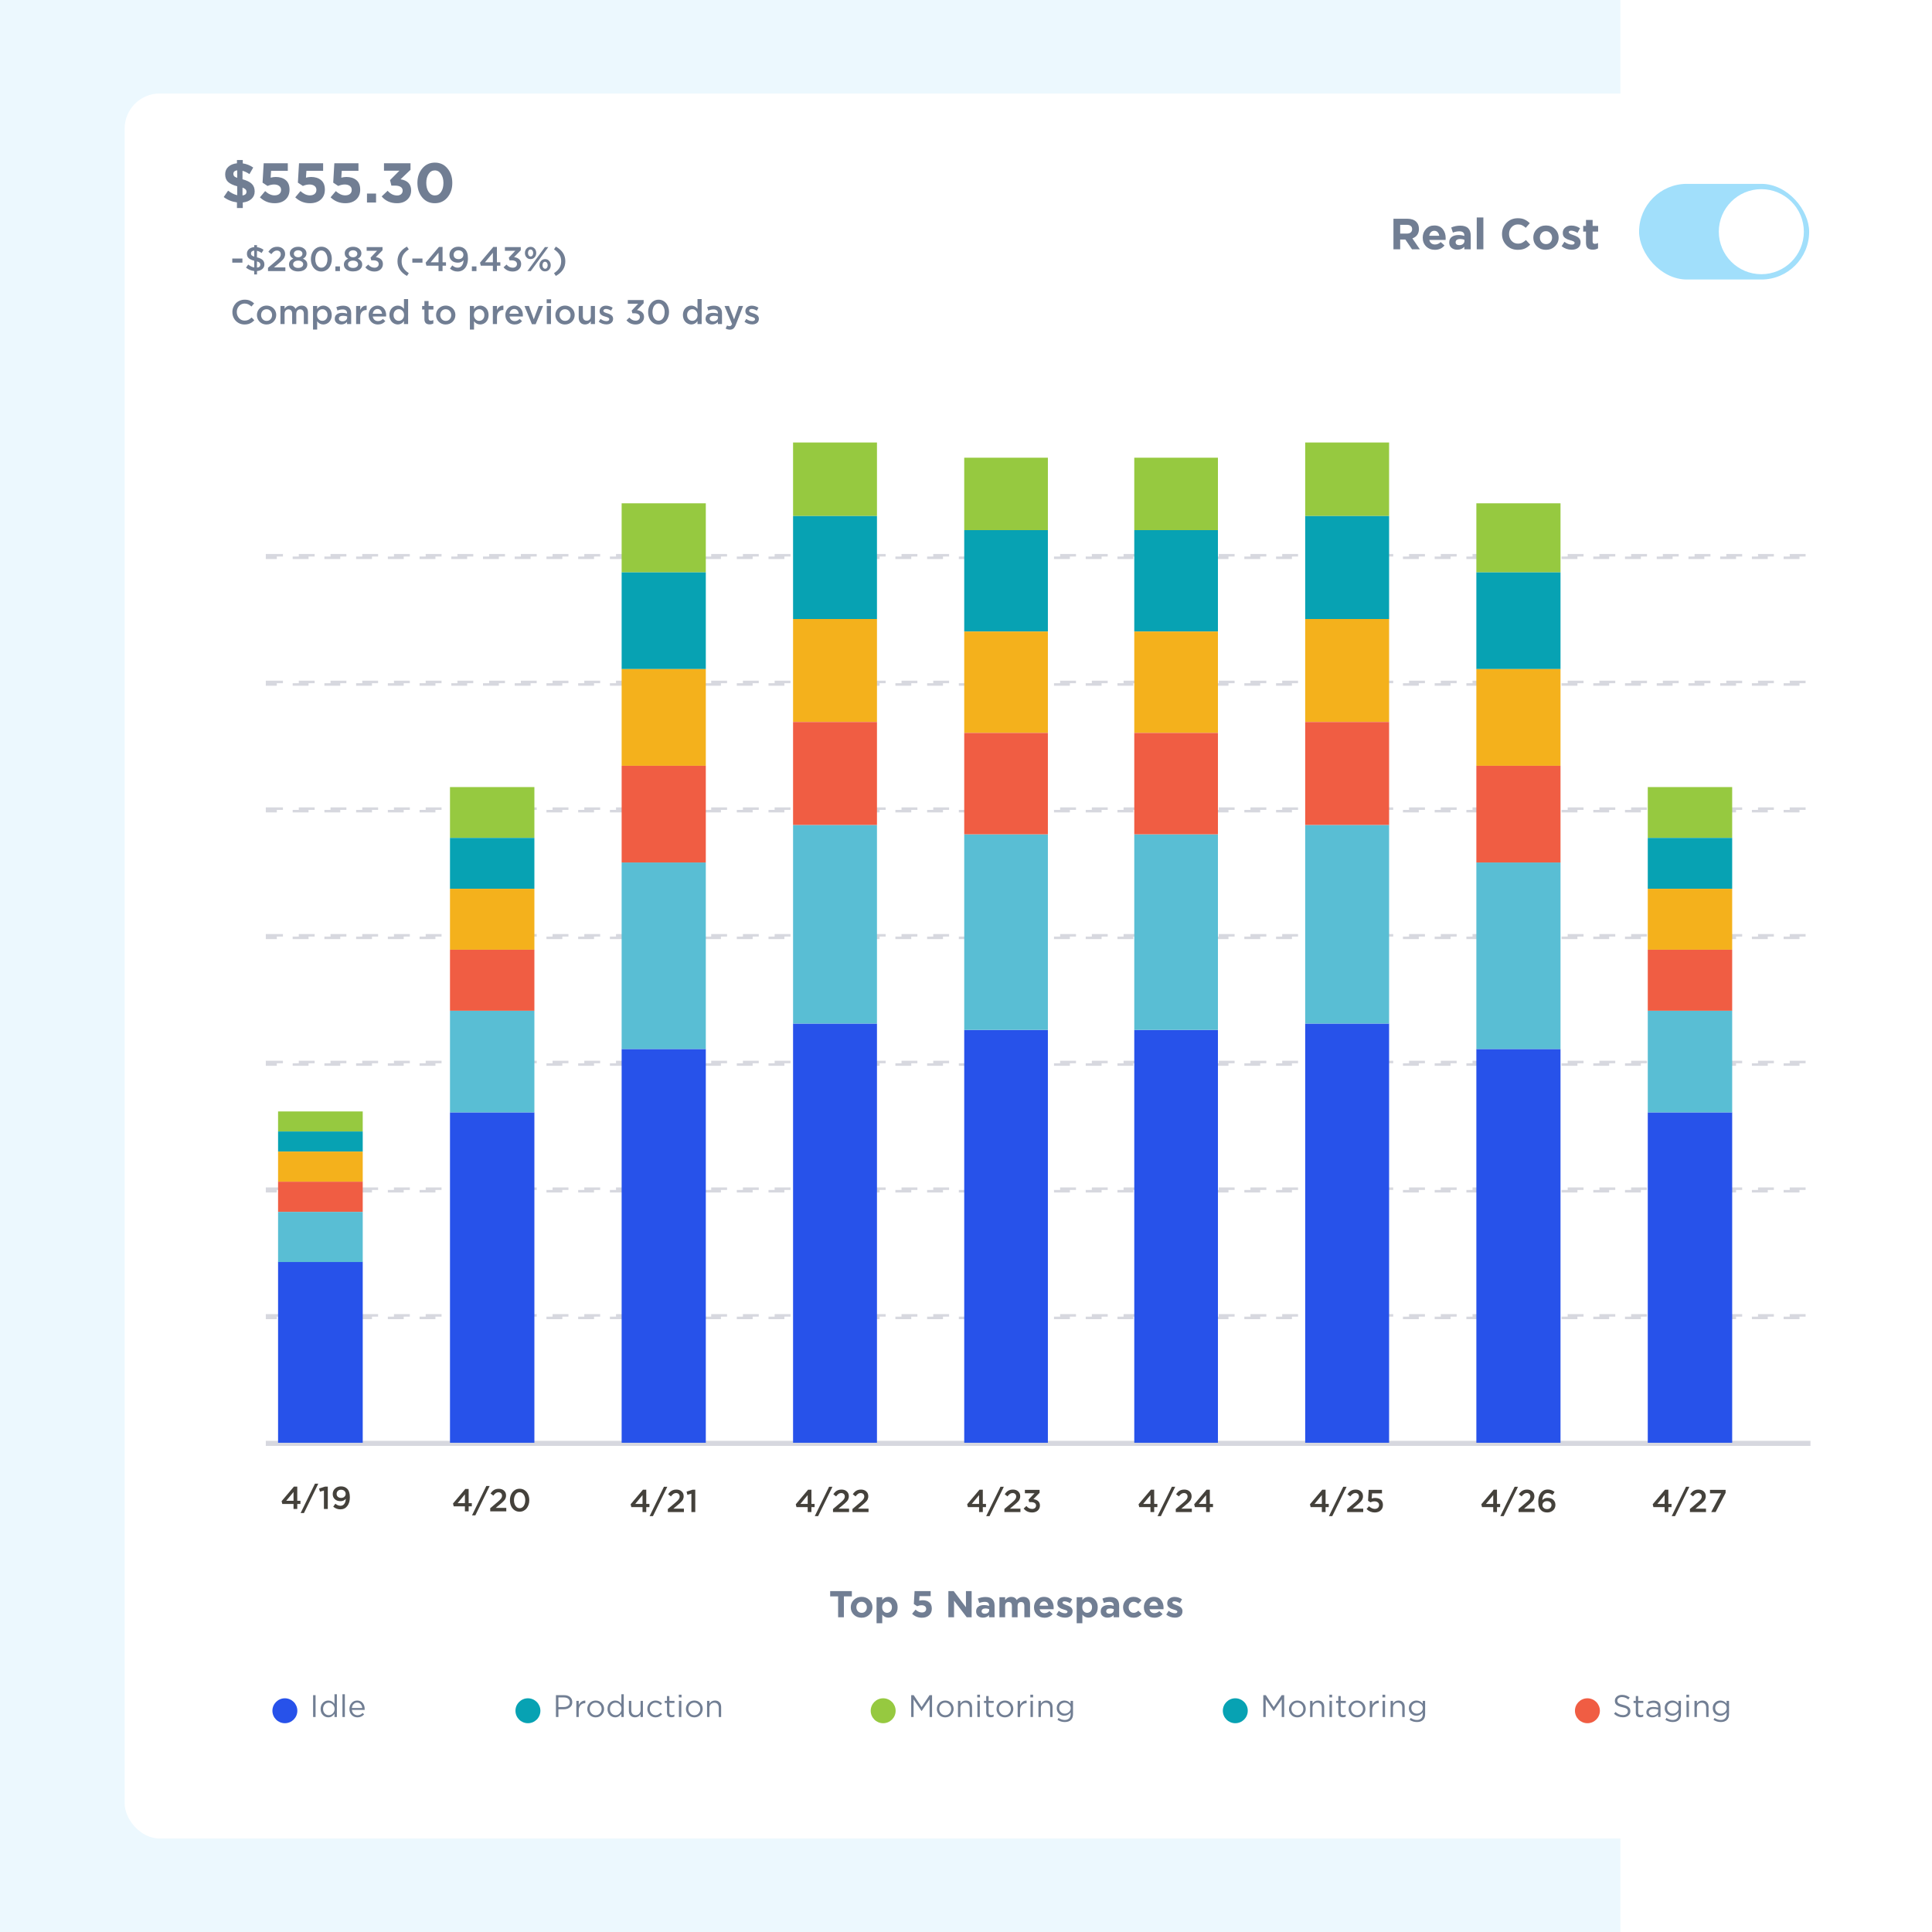<svg width="620" height="620" viewBox="0 0 620 620" fill="none" xmlns="http://www.w3.org/2000/svg">
<rect width="520" height="620" fill="#A1DFFB" fill-opacity="0.2"/>
<g clip-path="url(#clip0)">
<rect x="40" y="30" width="560" height="560" rx="11.264" fill="white"/>
<g filter="url(#filter0_d)">
<rect x="60" y="125" width="521" height="445" rx="12.726" fill="white"/>
</g>
<path d="M310.368 482.75L314.325 478.067H315.394V482.62H316.413V483.644H315.394V485.245H314.196V483.644H310.601L310.368 482.75ZM311.854 482.62H314.196V479.797L311.854 482.62ZM316.467 486.548L321.065 477.122H322.139L317.536 486.548H316.467ZM322.318 485.245V484.256L324.774 482.173C325.274 481.752 325.621 481.404 325.813 481.129C326.008 480.854 326.106 480.559 326.106 480.244C326.106 479.903 325.998 479.633 325.783 479.434C325.568 479.235 325.292 479.136 324.958 479.136C324.646 479.136 324.366 479.22 324.118 479.389C323.869 479.558 323.599 479.83 323.307 480.205L322.423 479.514C322.664 479.172 322.898 478.899 323.123 478.693C323.352 478.485 323.626 478.321 323.944 478.201C324.265 478.079 324.633 478.017 325.047 478.017C325.746 478.017 326.313 478.214 326.747 478.609C327.181 479.003 327.399 479.522 327.399 480.165C327.399 480.387 327.372 480.594 327.319 480.786C327.269 480.978 327.201 481.156 327.115 481.318C327.029 481.477 326.901 481.649 326.732 481.835C326.567 482.017 326.398 482.186 326.225 482.342C326.056 482.498 325.831 482.692 325.549 482.924L324.083 484.147H327.473V485.245H322.318ZM328.502 484.117L329.377 483.301C329.639 483.613 329.92 483.847 330.222 484.002C330.524 484.158 330.867 484.236 331.251 484.236C331.609 484.236 331.904 484.137 332.136 483.938C332.368 483.736 332.484 483.469 332.484 483.137C332.484 482.789 332.336 482.519 332.041 482.327C331.75 482.135 331.35 482.039 330.843 482.039H330.262L330.058 481.253L331.982 479.21H328.9V478.117H333.612V479.056L331.629 481.089C331.924 481.132 332.192 481.202 332.434 481.298C332.679 481.394 332.9 481.522 333.095 481.681C333.294 481.84 333.448 482.042 333.558 482.287C333.67 482.529 333.727 482.806 333.727 483.118C333.727 483.777 333.495 484.317 333.031 484.738C332.567 485.159 331.967 485.369 331.231 485.369C330.098 485.369 329.188 484.952 328.502 484.117Z" fill="#44413B"/>
<path d="M475.368 482.75L479.325 478.067H480.394V482.62H481.413V483.644H480.394V485.245H479.196V483.644H475.601L475.368 482.75ZM476.854 482.62H479.196V479.797L476.854 482.62ZM481.467 486.548L486.065 477.122H487.139L482.536 486.548H481.467ZM487.318 485.245V484.256L489.774 482.173C490.274 481.752 490.621 481.404 490.813 481.129C491.008 480.854 491.106 480.559 491.106 480.244C491.106 479.903 490.998 479.633 490.783 479.434C490.568 479.235 490.292 479.136 489.958 479.136C489.646 479.136 489.366 479.22 489.118 479.389C488.869 479.558 488.599 479.83 488.307 480.205L487.423 479.514C487.664 479.172 487.898 478.899 488.123 478.693C488.352 478.485 488.626 478.321 488.944 478.201C489.265 478.079 489.633 478.017 490.047 478.017C490.746 478.017 491.313 478.214 491.747 478.609C492.181 479.003 492.399 479.522 492.399 480.165C492.399 480.387 492.372 480.594 492.319 480.786C492.269 480.978 492.201 481.156 492.115 481.318C492.029 481.477 491.901 481.649 491.732 481.835C491.567 482.017 491.398 482.186 491.225 482.342C491.056 482.498 490.831 482.692 490.549 482.924L489.083 484.147H492.473V485.245H487.318ZM493.646 481.875C493.646 481.437 493.686 481.025 493.766 480.637C493.848 480.249 493.973 479.895 494.138 479.573C494.307 479.248 494.511 478.97 494.75 478.738C494.988 478.503 495.273 478.321 495.605 478.191C495.94 478.062 496.304 477.997 496.698 477.997C497.139 477.997 497.529 478.064 497.867 478.196C498.208 478.329 498.544 478.528 498.876 478.793L498.205 479.757C497.933 479.545 497.679 479.389 497.444 479.29C497.212 479.187 496.95 479.136 496.659 479.136C496.145 479.136 495.739 479.345 495.441 479.762C495.143 480.176 494.978 480.722 494.949 481.398C495.174 481.176 495.418 481.002 495.679 480.876C495.945 480.746 496.268 480.682 496.649 480.682C497.116 480.682 497.535 480.768 497.906 480.94C498.281 481.113 498.581 481.373 498.806 481.721C499.032 482.069 499.144 482.476 499.144 482.944C499.144 483.408 499.028 483.825 498.796 484.196C498.564 484.567 498.246 484.856 497.842 485.061C497.437 485.267 496.988 485.369 496.495 485.369C495.676 485.369 495.018 485.121 494.521 484.624C494.226 484.329 494.006 483.971 493.86 483.55C493.717 483.129 493.646 482.571 493.646 481.875ZM494.988 483.003C494.988 483.371 495.124 483.678 495.396 483.923C495.668 484.165 496.024 484.286 496.465 484.286C496.899 484.286 497.245 484.163 497.504 483.918C497.762 483.673 497.891 483.358 497.891 482.973C497.891 482.612 497.757 482.316 497.489 482.084C497.224 481.848 496.872 481.731 496.435 481.731C496.004 481.731 495.655 481.853 495.386 482.098C495.121 482.34 494.988 482.642 494.988 483.003Z" fill="#44413B"/>
<path d="M530.368 482.75L534.325 478.067H535.394V482.62H536.413V483.644H535.394V485.245H534.196V483.644H530.601L530.368 482.75ZM531.854 482.62H534.196V479.797L531.854 482.62ZM536.467 486.548L541.065 477.122H542.139L537.536 486.548H536.467ZM542.318 485.245V484.256L544.774 482.173C545.274 481.752 545.621 481.404 545.813 481.129C546.008 480.854 546.106 480.559 546.106 480.244C546.106 479.903 545.998 479.633 545.783 479.434C545.568 479.235 545.292 479.136 544.958 479.136C544.646 479.136 544.366 479.22 544.118 479.389C543.869 479.558 543.599 479.83 543.307 480.205L542.423 479.514C542.664 479.172 542.898 478.899 543.123 478.693C543.352 478.485 543.626 478.321 543.944 478.201C544.265 478.079 544.633 478.017 545.047 478.017C545.746 478.017 546.313 478.214 546.747 478.609C547.181 479.003 547.399 479.522 547.399 480.165C547.399 480.387 547.372 480.594 547.319 480.786C547.269 480.978 547.201 481.156 547.115 481.318C547.029 481.477 546.901 481.649 546.732 481.835C546.567 482.017 546.398 482.186 546.225 482.342C546.056 482.498 545.831 482.692 545.549 482.924L544.083 484.147H547.473V485.245H542.318ZM548.756 479.22V478.117H553.766V479.066L550.55 485.245H549.143L552.34 479.22H548.756Z" fill="#44413B"/>
<path d="M255.368 482.75L259.325 478.067H260.394V482.62H261.413V483.644H260.394V485.245H259.196V483.644H255.601L255.368 482.75ZM256.854 482.62H259.196V479.797L256.854 482.62ZM261.467 486.548L266.065 477.122H267.139L262.536 486.548H261.467ZM267.318 485.245V484.256L269.774 482.173C270.274 481.752 270.621 481.404 270.813 481.129C271.008 480.854 271.106 480.559 271.106 480.244C271.106 479.903 270.998 479.633 270.783 479.434C270.568 479.235 270.292 479.136 269.958 479.136C269.646 479.136 269.366 479.22 269.118 479.389C268.869 479.558 268.599 479.83 268.307 480.205L267.423 479.514C267.664 479.172 267.898 478.899 268.123 478.693C268.352 478.485 268.626 478.321 268.944 478.201C269.265 478.079 269.633 478.017 270.047 478.017C270.746 478.017 271.313 478.214 271.747 478.609C272.181 479.003 272.399 479.522 272.399 480.165C272.399 480.387 272.372 480.594 272.319 480.786C272.269 480.978 272.201 481.156 272.115 481.318C272.029 481.477 271.901 481.649 271.732 481.835C271.567 482.017 271.398 482.186 271.225 482.342C271.056 482.498 270.831 482.692 270.549 482.924L269.083 484.147H272.473V485.245H267.318ZM273.562 485.245V484.256L276.017 482.173C276.518 481.752 276.864 481.404 277.056 481.129C277.252 480.854 277.35 480.559 277.35 480.244C277.35 479.903 277.242 479.633 277.027 479.434C276.811 479.235 276.536 479.136 276.201 479.136C275.89 479.136 275.61 479.22 275.361 479.389C275.113 479.558 274.843 479.83 274.551 480.205L273.666 479.514C273.908 479.172 274.142 478.899 274.367 478.693C274.596 478.485 274.869 478.321 275.187 478.201C275.509 478.079 275.877 478.017 276.291 478.017C276.99 478.017 277.557 478.214 277.991 478.609C278.425 479.003 278.642 479.522 278.642 480.165C278.642 480.387 278.616 480.594 278.563 480.786C278.513 480.978 278.445 481.156 278.359 481.318C278.273 481.477 278.145 481.649 277.976 481.835C277.81 482.017 277.641 482.186 277.469 482.342C277.3 482.498 277.075 482.692 276.793 482.924L275.326 484.147H278.717V485.245H273.562Z" fill="#44413B"/>
<path d="M420.368 482.75L424.325 478.067H425.394V482.62H426.413V483.644H425.394V485.245H424.196V483.644H420.601L420.368 482.75ZM421.854 482.62H424.196V479.797L421.854 482.62ZM426.467 486.548L431.065 477.122H432.139L427.536 486.548H426.467ZM432.318 485.245V484.256L434.774 482.173C435.274 481.752 435.621 481.404 435.813 481.129C436.008 480.854 436.106 480.559 436.106 480.244C436.106 479.903 435.998 479.633 435.783 479.434C435.568 479.235 435.292 479.136 434.958 479.136C434.646 479.136 434.366 479.22 434.118 479.389C433.869 479.558 433.599 479.83 433.307 480.205L432.423 479.514C432.664 479.172 432.898 478.899 433.123 478.693C433.352 478.485 433.626 478.321 433.944 478.201C434.265 478.079 434.633 478.017 435.047 478.017C435.746 478.017 436.313 478.214 436.747 478.609C437.181 479.003 437.399 479.522 437.399 480.165C437.399 480.387 437.372 480.594 437.319 480.786C437.269 480.978 437.201 481.156 437.115 481.318C437.029 481.477 436.901 481.649 436.732 481.835C436.567 482.017 436.398 482.186 436.225 482.342C436.056 482.498 435.831 482.692 435.549 482.924L434.083 484.147H437.473V485.245H432.318ZM438.542 484.276L439.317 483.371C439.937 483.941 440.548 484.226 441.152 484.226C441.579 484.226 441.92 484.113 442.176 483.888C442.434 483.659 442.563 483.354 442.563 482.973C442.563 482.615 442.426 482.33 442.151 482.118C441.879 481.903 441.524 481.795 441.087 481.795C440.653 481.795 440.215 481.9 439.775 482.108L439.024 481.611L439.223 478.117H443.483V479.23H440.307L440.192 480.9C440.563 480.765 440.94 480.697 441.321 480.697C441.795 480.697 442.214 480.778 442.578 480.94C442.946 481.099 443.241 481.351 443.463 481.696C443.685 482.04 443.796 482.46 443.796 482.953C443.796 483.679 443.554 484.264 443.07 484.708C442.587 485.149 441.95 485.369 441.162 485.369C440.167 485.369 439.294 485.005 438.542 484.276Z" fill="#44413B"/>
<path d="M202.368 482.75L206.325 478.067H207.394V482.62H208.413V483.644H207.394V485.245H206.196V483.644H202.601L202.368 482.75ZM203.854 482.62H206.196V479.797L203.854 482.62ZM208.467 486.548L213.065 477.122H214.139L209.536 486.548H208.467ZM214.318 485.245V484.256L216.774 482.173C217.274 481.752 217.621 481.404 217.813 481.129C218.008 480.854 218.106 480.559 218.106 480.244C218.106 479.903 217.998 479.633 217.783 479.434C217.568 479.235 217.292 479.136 216.958 479.136C216.646 479.136 216.366 479.22 216.118 479.389C215.869 479.558 215.599 479.83 215.307 480.205L214.423 479.514C214.664 479.172 214.898 478.899 215.123 478.693C215.352 478.485 215.626 478.321 215.944 478.201C216.265 478.079 216.633 478.017 217.047 478.017C217.746 478.017 218.313 478.214 218.747 478.609C219.181 479.003 219.399 479.522 219.399 480.165C219.399 480.387 219.372 480.594 219.319 480.786C219.269 480.978 219.201 481.156 219.115 481.318C219.029 481.477 218.901 481.649 218.732 481.835C218.567 482.017 218.398 482.186 218.225 482.342C218.056 482.498 217.831 482.692 217.549 482.924L216.083 484.147H219.473V485.245H214.318ZM220.328 478.678L222.242 478.067H223.117V485.245H221.879V479.34L220.592 479.697L220.328 478.678Z" fill="#44413B"/>
<path d="M365.368 482.75L369.325 478.067H370.394V482.62H371.413V483.644H370.394V485.245H369.196V483.644H365.601L365.368 482.75ZM366.854 482.62H369.196V479.797L366.854 482.62ZM371.467 486.548L376.065 477.122H377.139L372.536 486.548H371.467ZM377.318 485.245V484.256L379.774 482.173C380.274 481.752 380.621 481.404 380.813 481.129C381.008 480.854 381.106 480.559 381.106 480.244C381.106 479.903 380.998 479.633 380.783 479.434C380.568 479.235 380.292 479.136 379.958 479.136C379.646 479.136 379.366 479.22 379.118 479.389C378.869 479.558 378.599 479.83 378.307 480.205L377.423 479.514C377.664 479.172 377.898 478.899 378.123 478.693C378.352 478.485 378.626 478.321 378.944 478.201C379.265 478.079 379.633 478.017 380.047 478.017C380.746 478.017 381.313 478.214 381.747 478.609C382.181 479.003 382.399 479.522 382.399 480.165C382.399 480.387 382.372 480.594 382.319 480.786C382.269 480.978 382.201 481.156 382.115 481.318C382.029 481.477 381.901 481.649 381.732 481.835C381.567 482.017 381.398 482.186 381.225 482.342C381.056 482.498 380.831 482.692 380.549 482.924L379.083 484.147H382.473V485.245H377.318ZM383.224 482.75L387.181 478.067H388.249V482.62H389.268V483.644H388.249V485.245H387.051V483.644H383.457L383.224 482.75ZM384.71 482.62H387.051V479.797L384.71 482.62Z" fill="#44413B"/>
<path d="M145.368 482.505L149.325 477.822H150.394V482.375H151.413V483.399H150.394V485H149.196V483.399H145.601L145.368 482.505ZM146.854 482.375H149.196V479.552L146.854 482.375ZM151.467 486.302L156.065 476.877H157.139L152.536 486.302H151.467ZM157.318 485V484.011L159.774 481.928C160.274 481.507 160.621 481.159 160.813 480.884C161.008 480.609 161.106 480.314 161.106 479.999C161.106 479.658 160.998 479.388 160.783 479.189C160.568 478.99 160.292 478.891 159.958 478.891C159.646 478.891 159.366 478.975 159.118 479.144C158.869 479.313 158.599 479.585 158.307 479.959L157.423 479.268C157.664 478.927 157.898 478.654 158.123 478.448C158.352 478.239 158.626 478.075 158.944 477.956C159.265 477.833 159.633 477.772 160.047 477.772C160.746 477.772 161.313 477.969 161.747 478.364C162.181 478.758 162.399 479.277 162.399 479.92C162.399 480.142 162.372 480.349 162.319 480.541C162.269 480.733 162.201 480.911 162.115 481.073C162.029 481.232 161.901 481.404 161.732 481.59C161.567 481.772 161.398 481.941 161.225 482.097C161.056 482.253 160.831 482.447 160.549 482.679L159.083 483.901H162.473V485H157.318ZM163.646 481.436C163.646 480.756 163.774 480.138 164.029 479.582C164.284 479.025 164.65 478.581 165.128 478.249C165.605 477.918 166.148 477.752 166.758 477.752C167.365 477.752 167.905 477.916 168.379 478.244C168.856 478.572 169.22 479.015 169.472 479.572C169.727 480.128 169.855 480.75 169.855 481.436C169.855 481.943 169.779 482.422 169.626 482.872C169.477 483.323 169.268 483.714 169 484.046C168.735 484.377 168.405 484.64 168.011 484.836C167.62 485.028 167.196 485.124 166.738 485.124C166.128 485.124 165.587 484.96 165.113 484.632C164.639 484.304 164.276 483.862 164.024 483.305C163.772 482.745 163.646 482.122 163.646 481.436ZM164.939 481.436C164.939 481.906 165.012 482.336 165.157 482.723C165.307 483.108 165.52 483.416 165.799 483.648C166.077 483.877 166.397 483.991 166.758 483.991C167.119 483.991 167.437 483.877 167.713 483.648C167.991 483.419 168.201 483.113 168.344 482.728C168.49 482.344 168.563 481.913 168.563 481.436C168.563 480.717 168.392 480.112 168.051 479.621C167.713 479.128 167.275 478.881 166.738 478.881C166.38 478.881 166.064 478.995 165.789 479.224C165.514 479.449 165.303 479.754 165.157 480.138C165.012 480.523 164.939 480.955 164.939 481.436Z" fill="#44413B"/>
<path d="M94.194 484.245V482.647H90.601L90.367 481.751L94.327 477.068H95.396V481.619H96.414V482.647H95.396V484.245H94.194ZM91.853 481.619H94.194V478.798L91.853 481.619ZM96.476 485.548L101.078 476.121H102.147L97.545 485.548H96.476ZM103.951 484.245V478.34L102.669 478.697L102.404 477.679L104.318 477.068H105.193V484.245H103.951ZM109.22 484.367C108.385 484.367 107.625 484.082 106.939 483.512L107.621 482.555C108.151 483.003 108.694 483.227 109.25 483.227C109.766 483.227 110.177 483.023 110.482 482.616C110.787 482.202 110.95 481.659 110.971 480.987C110.55 481.49 109.993 481.741 109.301 481.741C108.541 481.741 107.93 481.534 107.469 481.12C107.007 480.706 106.776 480.153 106.776 479.46C106.776 478.754 107.024 478.167 107.519 477.699C108.015 477.231 108.653 476.997 109.433 476.997C110.248 476.997 110.906 477.248 111.408 477.75C111.985 478.327 112.274 479.24 112.274 480.488C112.274 481.649 111.999 482.586 111.449 483.298C110.906 484.011 110.163 484.367 109.22 484.367ZM108.426 480.336C108.69 480.573 109.043 480.692 109.484 480.692C109.926 480.692 110.275 480.567 110.533 480.315C110.798 480.064 110.93 479.755 110.93 479.389C110.93 479.009 110.794 478.697 110.523 478.452C110.251 478.201 109.892 478.076 109.444 478.076C109.009 478.076 108.663 478.205 108.405 478.463C108.154 478.714 108.029 479.033 108.029 479.42C108.029 479.793 108.161 480.098 108.426 480.336Z" fill="#44413B"/>
<rect x="85.708" y="462.781" width="494.886" height="0.813" stroke="#D7D8DF" stroke-width="0.813"/>
<rect x="85.708" y="422.122" width="494.886" height="0.813" stroke="#D7D8DF" stroke-width="0.813" stroke-dasharray="5.09 5.09"/>
<rect x="85.708" y="381.466" width="494.886" height="0.813" stroke="#D7D8DF" stroke-width="0.813" stroke-dasharray="5.09 5.09"/>
<rect x="85.708" y="340.811" width="494.886" height="0.813" stroke="#D7D8DF" stroke-width="0.813" stroke-dasharray="5.09 5.09"/>
<rect x="85.708" y="300.153" width="494.886" height="0.813" stroke="#D7D8DF" stroke-width="0.813" stroke-dasharray="5.09 5.09"/>
<rect x="85.708" y="259.495" width="494.886" height="0.813" stroke="#D7D8DF" stroke-width="0.813" stroke-dasharray="5.09 5.09"/>
<rect x="85.708" y="218.841" width="494.886" height="0.813" stroke="#D7D8DF" stroke-width="0.813" stroke-dasharray="5.09 5.09"/>
<rect x="85.708" y="178.184" width="494.886" height="0.813" stroke="#D7D8DF" stroke-width="0.813" stroke-dasharray="5.09 5.09"/>
<rect x="199.492" y="336.642" width="27.009" height="126.358" fill="#2752EA"/>
<rect x="199.492" y="276.786" width="27.009" height="59.854" fill="#59BED4"/>
<rect x="199.492" y="161.516" width="27.009" height="22.168" fill="#96C940"/>
<rect x="199.492" y="183.684" width="27.009" height="31.035" fill="#07A2B3"/>
<rect x="199.492" y="214.716" width="27.009" height="31.035" fill="#F4B11C"/>
<rect x="199.492" y="245.753" width="27.009" height="31.035" fill="#F05D43"/>
<rect width="27.009" height="126.358" transform="matrix(-1 0 0 1 500.787 336.642)" fill="#2752EA"/>
<rect width="27.009" height="59.854" transform="matrix(-1 0 0 1 500.787 276.786)" fill="#59BED4"/>
<rect width="27.009" height="22.168" transform="matrix(-1 0 0 1 500.787 161.516)" fill="#96C940"/>
<rect width="27.009" height="31.035" transform="matrix(-1 0 0 1 500.787 183.684)" fill="#07A2B3"/>
<rect width="27.009" height="31.035" transform="matrix(-1 0 0 1 500.787 214.716)" fill="#F4B11C"/>
<rect width="27.009" height="31.035" transform="matrix(-1 0 0 1 500.787 245.753)" fill="#F05D43"/>
<rect x="254.501" y="328.463" width="26.928" height="134.537" fill="#2752EA"/>
<rect x="254.501" y="264.735" width="26.928" height="63.728" fill="#59BED4"/>
<rect x="254.501" y="142" width="26.928" height="23.603" fill="#96C940"/>
<rect x="254.501" y="165.607" width="26.928" height="33.044" fill="#07A2B3"/>
<rect x="254.501" y="198.642" width="26.928" height="33.044" fill="#F4B11C"/>
<rect x="254.501" y="231.692" width="26.928" height="33.044" fill="#F05D43"/>
<rect width="26.928" height="134.537" transform="matrix(-1 0 0 1 445.778 328.463)" fill="#2752EA"/>
<rect width="26.928" height="63.728" transform="matrix(-1 0 0 1 445.778 264.735)" fill="#59BED4"/>
<rect width="26.928" height="23.603" transform="matrix(-1 0 0 1 445.778 142)" fill="#96C940"/>
<rect width="26.928" height="33.044" transform="matrix(-1 0 0 1 445.778 165.607)" fill="#07A2B3"/>
<rect width="26.928" height="33.044" transform="matrix(-1 0 0 1 445.778 198.642)" fill="#F4B11C"/>
<rect width="26.928" height="33.044" transform="matrix(-1 0 0 1 445.778 231.692)" fill="#F05D43"/>
<rect x="309.43" y="330.508" width="26.849" height="132.492" fill="#2752EA"/>
<rect x="309.43" y="267.747" width="26.849" height="62.76" fill="#59BED4"/>
<rect x="309.43" y="146.879" width="26.849" height="23.244" fill="#96C940"/>
<rect x="309.43" y="170.127" width="26.849" height="32.542" fill="#07A2B3"/>
<rect x="309.43" y="202.662" width="26.849" height="32.542" fill="#F4B11C"/>
<rect x="309.43" y="235.205" width="26.849" height="32.542" fill="#F05D43"/>
<rect width="26.849" height="132.492" transform="matrix(-1 0 0 1 390.849 330.508)" fill="#2752EA"/>
<rect width="26.849" height="62.76" transform="matrix(-1 0 0 1 390.849 267.747)" fill="#59BED4"/>
<rect width="26.849" height="23.244" transform="matrix(-1 0 0 1 390.849 146.879)" fill="#96C940"/>
<rect width="26.849" height="32.542" transform="matrix(-1 0 0 1 390.849 170.127)" fill="#07A2B3"/>
<rect width="26.849" height="32.542" transform="matrix(-1 0 0 1 390.849 202.662)" fill="#F4B11C"/>
<rect width="26.849" height="32.542" transform="matrix(-1 0 0 1 390.849 235.205)" fill="#F05D43"/>
<rect x="144.404" y="356.977" width="27.088" height="106.023" fill="#2752EA"/>
<rect x="144.404" y="324.355" width="27.088" height="32.622" fill="#59BED4"/>
<rect x="144.404" y="252.586" width="27.088" height="16.311" fill="#96C940"/>
<rect x="144.404" y="268.898" width="27.088" height="16.311" fill="#07A2B3"/>
<rect x="144.404" y="285.21" width="27.088" height="19.573" fill="#F4B11C"/>
<rect x="144.404" y="304.783" width="27.088" height="19.573" fill="#F05D43"/>
<rect width="27.088" height="106.023" transform="matrix(-1 0 0 1 555.875 356.977)" fill="#2752EA"/>
<rect width="27.088" height="32.622" transform="matrix(-1 0 0 1 555.875 324.355)" fill="#59BED4"/>
<rect width="27.088" height="16.311" transform="matrix(-1 0 0 1 555.875 252.586)" fill="#96C940"/>
<rect width="27.088" height="16.311" transform="matrix(-1 0 0 1 555.875 268.898)" fill="#07A2B3"/>
<rect width="27.088" height="19.573" transform="matrix(-1 0 0 1 555.875 285.21)" fill="#F4B11C"/>
<rect width="27.088" height="19.573" transform="matrix(-1 0 0 1 555.875 304.783)" fill="#F05D43"/>
<rect x="89.236" y="404.931" width="27.168" height="58.07" fill="#2752EA"/>
<rect x="89.236" y="388.889" width="27.168" height="16.111" fill="#59BED4"/>
<rect x="89.236" y="356.666" width="27.168" height="6.444" fill="#96C940"/>
<rect x="89.236" y="363.113" width="27.168" height="6.444" fill="#07A2B3"/>
<rect x="89.236" y="369.554" width="27.168" height="9.666" fill="#F4B11C"/>
<rect x="89.236" y="379.222" width="27.168" height="9.666" fill="#F05D43"/>
<circle cx="91.419" cy="549" r="4" fill="#2752EA"/>
<path d="M100.479 551V544H101.269V551H100.479ZM105.36 551.11C104.7 551.11 104.123 550.867 103.63 550.38C103.136 549.887 102.89 549.23 102.89 548.41C102.89 547.603 103.136 546.953 103.63 546.46C104.123 545.967 104.7 545.72 105.36 545.72C106.173 545.72 106.833 546.087 107.34 546.82V543.7H108.11V551H107.34V549.96C106.82 550.727 106.16 551.11 105.36 551.11ZM105.5 550.42C106 550.42 106.436 550.23 106.81 549.85C107.183 549.47 107.37 548.987 107.37 548.4C107.37 547.827 107.183 547.353 106.81 546.98C106.436 546.6 106 546.41 105.5 546.41C104.98 546.41 104.546 546.593 104.2 546.96C103.853 547.32 103.68 547.807 103.68 548.42C103.68 549.013 103.856 549.497 104.21 549.87C104.563 550.237 104.993 550.42 105.5 550.42ZM109.9 551V543.7H110.67V551H109.9ZM112.917 548.73C112.971 549.257 113.167 549.677 113.507 549.99C113.854 550.297 114.264 550.45 114.737 550.45C115.357 550.45 115.901 550.207 116.367 549.72L116.847 550.15C116.267 550.797 115.557 551.12 114.717 551.12C113.991 551.12 113.377 550.87 112.877 550.37C112.384 549.863 112.137 549.213 112.137 548.42C112.137 547.667 112.374 547.03 112.847 546.51C113.321 545.983 113.911 545.72 114.617 545.72C115.357 545.72 115.944 545.98 116.377 546.5C116.811 547.02 117.027 547.673 117.027 548.46C117.027 548.56 117.024 548.65 117.017 548.73H112.917ZM112.917 548.11H116.247C116.201 547.61 116.034 547.197 115.747 546.87C115.467 546.537 115.084 546.37 114.597 546.37C114.157 546.37 113.781 546.533 113.467 546.86C113.154 547.187 112.971 547.603 112.917 548.11Z" fill="#717E93"/>
<circle cx="169.419" cy="549" r="4" fill="#07A2B3"/>
<path d="M178.409 551V544H181.029C181.829 544 182.466 544.2 182.939 544.6C183.413 545 183.649 545.547 183.649 546.24C183.649 546.967 183.386 547.53 182.859 547.93C182.339 548.33 181.686 548.53 180.899 548.53H179.199V551H178.409ZM179.199 547.81H180.929C181.509 547.81 181.973 547.67 182.319 547.39C182.673 547.103 182.849 546.723 182.849 546.25C182.849 545.763 182.679 545.39 182.339 545.13C182.006 544.863 181.549 544.73 180.969 544.73H179.199V547.81ZM184.959 551V545.83H185.729V547.18C185.929 546.733 186.212 546.377 186.579 546.11C186.946 545.843 187.366 545.72 187.839 545.74V546.57H187.779C187.186 546.57 186.696 546.777 186.309 547.19C185.922 547.603 185.729 548.187 185.729 548.94V551H184.959ZM193.077 550.33C192.557 550.857 191.914 551.12 191.147 551.12C190.381 551.12 189.741 550.857 189.227 550.33C188.721 549.803 188.467 549.167 188.467 548.42C188.467 547.68 188.724 547.047 189.237 546.52C189.757 545.987 190.401 545.72 191.167 545.72C191.934 545.72 192.574 545.983 193.087 546.51C193.601 547.037 193.857 547.673 193.857 548.42C193.857 549.16 193.597 549.797 193.077 550.33ZM191.167 550.43C191.721 550.43 192.174 550.237 192.527 549.85C192.887 549.463 193.067 548.987 193.067 548.42C193.067 547.86 192.881 547.383 192.507 546.99C192.141 546.597 191.687 546.4 191.147 546.4C190.594 546.4 190.141 546.597 189.787 546.99C189.434 547.377 189.257 547.853 189.257 548.42C189.257 548.98 189.441 549.457 189.807 549.85C190.174 550.237 190.627 550.43 191.167 550.43ZM197.422 551.11C196.762 551.11 196.185 550.867 195.692 550.38C195.199 549.887 194.952 549.23 194.952 548.41C194.952 547.603 195.199 546.953 195.692 546.46C196.185 545.967 196.762 545.72 197.422 545.72C198.235 545.72 198.895 546.087 199.402 546.82V543.7H200.172V551H199.402V549.96C198.882 550.727 198.222 551.11 197.422 551.11ZM197.562 550.42C198.062 550.42 198.499 550.23 198.872 549.85C199.245 549.47 199.432 548.987 199.432 548.4C199.432 547.827 199.245 547.353 198.872 546.98C198.499 546.6 198.062 546.41 197.562 546.41C197.042 546.41 196.609 546.593 196.262 546.96C195.915 547.32 195.742 547.807 195.742 548.42C195.742 549.013 195.919 549.497 196.272 549.87C196.625 550.237 197.055 550.42 197.562 550.42ZM203.793 551.11C203.179 551.11 202.696 550.923 202.343 550.55C201.989 550.17 201.813 549.667 201.813 549.04V545.83H202.583V548.85C202.583 549.337 202.706 549.72 202.953 550C203.206 550.273 203.559 550.41 204.013 550.41C204.459 550.41 204.829 550.26 205.123 549.96C205.416 549.66 205.563 549.27 205.563 548.79V545.83H206.323V551H205.563V550.1C205.143 550.773 204.553 551.11 203.793 551.11ZM210.385 551.12C209.638 551.12 209.008 550.857 208.495 550.33C207.988 549.797 207.735 549.16 207.735 548.42C207.735 547.68 207.988 547.047 208.495 546.52C209.008 545.987 209.638 545.72 210.385 545.72C211.185 545.72 211.875 546.027 212.455 546.64L211.965 547.16C211.485 546.653 210.955 546.4 210.375 546.4C209.855 546.4 209.415 546.597 209.055 546.99C208.701 547.377 208.525 547.853 208.525 548.42C208.525 548.98 208.705 549.457 209.065 549.85C209.431 550.237 209.885 550.43 210.425 550.43C210.978 550.43 211.498 550.17 211.985 549.65L212.495 550.12C211.895 550.787 211.191 551.12 210.385 551.12ZM215.498 551.09C215.051 551.09 214.694 550.973 214.428 550.74C214.168 550.5 214.038 550.13 214.038 549.63V546.51H213.318V545.83H214.038V544.27H214.808V545.83H216.448V546.51H214.808V549.53C214.808 550.103 215.098 550.39 215.678 550.39C215.931 550.39 216.181 550.33 216.428 550.21V550.87C216.148 551.017 215.838 551.09 215.498 551.09ZM217.831 544.7V543.85H218.711V544.7H217.831ZM217.881 551V545.83H218.651V551H217.881ZM224.728 550.33C224.208 550.857 223.564 551.12 222.798 551.12C222.031 551.12 221.391 550.857 220.878 550.33C220.371 549.803 220.118 549.167 220.118 548.42C220.118 547.68 220.374 547.047 220.888 546.52C221.408 545.987 222.051 545.72 222.818 545.72C223.584 545.72 224.224 545.983 224.738 546.51C225.251 547.037 225.508 547.673 225.508 548.42C225.508 549.16 225.248 549.797 224.728 550.33ZM222.818 550.43C223.371 550.43 223.824 550.237 224.178 549.85C224.538 549.463 224.718 548.987 224.718 548.42C224.718 547.86 224.531 547.383 224.158 546.99C223.791 546.597 223.338 546.4 222.798 546.4C222.244 546.4 221.791 546.597 221.438 546.99C221.084 547.377 220.908 547.853 220.908 548.42C220.908 548.98 221.091 549.457 221.458 549.85C221.824 550.237 222.278 550.43 222.818 550.43ZM226.902 551V545.83H227.672V546.73C228.079 546.057 228.669 545.72 229.442 545.72C230.056 545.72 230.539 545.91 230.892 546.29C231.246 546.663 231.422 547.163 231.422 547.79V551H230.652V547.98C230.652 547.493 230.526 547.113 230.272 546.84C230.026 546.56 229.676 546.42 229.222 546.42C228.776 546.42 228.406 546.57 228.112 546.87C227.819 547.17 227.672 547.56 227.672 548.04V551H226.902Z" fill="#717E93"/>
<path d="M268.964 519V512.304H266.408V510.6H273.368V512.304H270.812V519H268.964ZM278.972 518.172C278.308 518.82 277.48 519.144 276.488 519.144C275.496 519.144 274.668 518.824 274.004 518.184C273.348 517.536 273.02 516.74 273.02 515.796C273.02 514.86 273.352 514.068 274.016 513.42C274.688 512.772 275.52 512.448 276.512 512.448C277.504 512.448 278.328 512.772 278.984 513.42C279.648 514.06 279.98 514.852 279.98 515.796C279.98 516.732 279.644 517.524 278.972 518.172ZM276.512 517.572C277.016 517.572 277.42 517.404 277.724 517.068C278.028 516.724 278.18 516.3 278.18 515.796C278.18 515.308 278.02 514.892 277.7 514.548C277.388 514.196 276.984 514.02 276.488 514.02C275.984 514.02 275.58 514.192 275.276 514.536C274.972 514.872 274.82 515.292 274.82 515.796C274.82 516.284 274.976 516.704 275.288 517.056C275.608 517.4 276.016 517.572 276.512 517.572ZM281.3 520.92V512.568H283.124V513.492C283.636 512.796 284.304 512.448 285.128 512.448C285.928 512.448 286.616 512.748 287.192 513.348C287.768 513.948 288.056 514.764 288.056 515.796C288.056 516.82 287.768 517.632 287.192 518.232C286.624 518.824 285.936 519.12 285.128 519.12C284.328 519.12 283.66 518.8 283.124 518.16V520.92H281.3ZM283.544 517.08C283.848 517.408 284.22 517.572 284.66 517.572C285.1 517.572 285.472 517.408 285.776 517.08C286.08 516.744 286.232 516.308 286.232 515.772C286.232 515.252 286.08 514.828 285.776 514.5C285.472 514.164 285.1 513.996 284.66 513.996C284.22 513.996 283.848 514.164 283.544 514.5C283.248 514.828 283.1 515.26 283.1 515.796C283.1 516.316 283.248 516.744 283.544 517.08ZM295.84 519.144C294.624 519.144 293.576 518.724 292.696 517.884L293.812 516.552C294.484 517.16 295.152 517.464 295.816 517.464C296.256 517.464 296.6 517.36 296.848 517.152C297.096 516.944 297.22 516.652 297.22 516.276C297.22 515.924 297.084 515.648 296.812 515.448C296.54 515.24 296.18 515.136 295.732 515.136C295.284 515.136 294.816 515.24 294.328 515.448L293.26 514.74L293.5 510.6H298.66V512.22H295.084L294.988 513.672C295.372 513.576 295.74 513.528 296.092 513.528C296.964 513.528 297.672 513.752 298.216 514.2C298.76 514.648 299.032 515.328 299.032 516.24C299.032 517.128 298.74 517.836 298.156 518.364C297.58 518.884 296.808 519.144 295.84 519.144ZM304.344 519V510.6H306.048L309.984 515.772V510.6H311.808V519H310.236L306.168 513.66V519H304.344ZM315.456 519.12C314.824 519.12 314.296 518.944 313.872 518.592C313.456 518.24 313.248 517.752 313.248 517.128C313.248 516.448 313.48 515.936 313.944 515.592C314.416 515.248 315.048 515.076 315.84 515.076C316.376 515.076 316.9 515.164 317.412 515.34V515.232C317.412 514.448 316.952 514.056 316.032 514.056C315.48 514.056 314.888 514.172 314.256 514.404L313.8 513.012C314.584 512.668 315.416 512.496 316.296 512.496C317.264 512.496 317.988 512.736 318.468 513.216C318.932 513.68 319.164 514.364 319.164 515.268V519H317.4V518.304C316.912 518.848 316.264 519.12 315.456 519.12ZM316.008 517.86C316.432 517.86 316.776 517.756 317.04 517.548C317.304 517.332 317.436 517.06 317.436 516.732V516.408C317.092 516.248 316.704 516.168 316.272 516.168C315.872 516.168 315.56 516.248 315.336 516.408C315.12 516.56 315.012 516.784 315.012 517.08C315.012 517.32 315.104 517.512 315.288 517.656C315.472 517.792 315.712 517.86 316.008 517.86ZM320.734 519V512.568H322.558V513.48C323.094 512.792 323.726 512.448 324.454 512.448C325.31 512.448 325.914 512.788 326.266 513.468C326.85 512.788 327.554 512.448 328.378 512.448C329.066 512.448 329.598 512.652 329.974 513.06C330.358 513.46 330.55 514.044 330.55 514.812V519H328.726V515.412C328.726 514.54 328.37 514.104 327.658 514.104C327.314 514.104 327.042 514.216 326.842 514.44C326.65 514.664 326.554 514.988 326.554 515.412V519H324.73V515.412C324.73 514.54 324.374 514.104 323.662 514.104C323.318 514.104 323.046 514.216 322.846 514.44C322.654 514.664 322.558 514.988 322.558 515.412V519H320.734ZM335.184 519.144C334.208 519.144 333.404 518.836 332.772 518.22C332.14 517.596 331.824 516.788 331.824 515.796C331.824 514.86 332.124 514.068 332.724 513.42C333.324 512.772 334.084 512.448 335.004 512.448C336.02 512.448 336.796 512.784 337.332 513.456C337.868 514.128 338.136 514.956 338.136 515.94C338.136 516.036 338.128 516.196 338.112 516.42H333.636C333.724 516.828 333.904 517.14 334.176 517.356C334.448 517.572 334.792 517.68 335.208 517.68C335.776 517.68 336.296 517.46 336.768 517.02L337.812 517.944C337.164 518.744 336.288 519.144 335.184 519.144ZM333.612 515.28H336.36C336.304 514.864 336.156 514.532 335.916 514.284C335.684 514.036 335.38 513.912 335.004 513.912C334.636 513.912 334.328 514.036 334.08 514.284C333.84 514.524 333.684 514.856 333.612 515.28ZM341.752 519.12C340.736 519.12 339.816 518.796 338.992 518.148L339.772 516.948C340.476 517.46 341.152 517.716 341.8 517.716C342.312 517.716 342.568 517.548 342.568 517.212C342.568 517.172 342.56 517.132 342.544 517.092C342.536 517.052 342.516 517.016 342.484 516.984C342.452 516.952 342.416 516.924 342.376 516.9C342.344 516.868 342.296 516.84 342.232 516.816C342.176 516.784 342.124 516.76 342.076 516.744C342.036 516.72 341.976 516.696 341.896 516.672C341.816 516.64 341.748 516.616 341.692 516.6C341.636 516.584 341.56 516.564 341.464 516.54C341.368 516.508 341.292 516.484 341.236 516.468C340.964 516.388 340.732 516.308 340.54 516.228C340.356 516.14 340.16 516.024 339.952 515.88C339.744 515.728 339.584 515.54 339.472 515.316C339.368 515.084 339.316 514.816 339.316 514.512C339.316 513.88 339.54 513.384 339.988 513.024C340.436 512.656 340.996 512.472 341.668 512.472C342.532 512.472 343.332 512.72 344.068 513.216L343.372 514.476C342.692 514.076 342.112 513.876 341.632 513.876C341.184 513.876 340.96 514.032 340.96 514.344C340.96 514.56 341.328 514.792 342.064 515.04C342.152 515.072 342.22 515.096 342.268 515.112C342.484 515.184 342.668 515.252 342.82 515.316C342.972 515.38 343.144 515.468 343.336 515.58C343.528 515.692 343.68 515.812 343.792 515.94C343.912 516.06 344.012 516.216 344.092 516.408C344.172 516.6 344.212 516.812 344.212 517.044C344.212 517.732 343.984 518.252 343.528 518.604C343.08 518.948 342.488 519.12 341.752 519.12ZM345.519 520.92V512.568H347.343V513.492C347.855 512.796 348.523 512.448 349.347 512.448C350.147 512.448 350.835 512.748 351.411 513.348C351.987 513.948 352.275 514.764 352.275 515.796C352.275 516.82 351.987 517.632 351.411 518.232C350.843 518.824 350.155 519.12 349.347 519.12C348.547 519.12 347.879 518.8 347.343 518.16V520.92H345.519ZM347.763 517.08C348.067 517.408 348.439 517.572 348.879 517.572C349.319 517.572 349.691 517.408 349.995 517.08C350.299 516.744 350.451 516.308 350.451 515.772C350.451 515.252 350.299 514.828 349.995 514.5C349.691 514.164 349.319 513.996 348.879 513.996C348.439 513.996 348.067 514.164 347.763 514.5C347.467 514.828 347.319 515.26 347.319 515.796C347.319 516.316 347.467 516.744 347.763 517.08ZM355.441 519.12C354.809 519.12 354.281 518.944 353.857 518.592C353.441 518.24 353.233 517.752 353.233 517.128C353.233 516.448 353.465 515.936 353.929 515.592C354.401 515.248 355.033 515.076 355.825 515.076C356.361 515.076 356.885 515.164 357.397 515.34V515.232C357.397 514.448 356.937 514.056 356.017 514.056C355.465 514.056 354.873 514.172 354.241 514.404L353.785 513.012C354.569 512.668 355.401 512.496 356.281 512.496C357.249 512.496 357.973 512.736 358.453 513.216C358.917 513.68 359.149 514.364 359.149 515.268V519H357.385V518.304C356.897 518.848 356.249 519.12 355.441 519.12ZM355.993 517.86C356.417 517.86 356.761 517.756 357.025 517.548C357.289 517.332 357.421 517.06 357.421 516.732V516.408C357.077 516.248 356.689 516.168 356.257 516.168C355.857 516.168 355.545 516.248 355.321 516.408C355.105 516.56 354.997 516.784 354.997 517.08C354.997 517.32 355.089 517.512 355.273 517.656C355.457 517.792 355.697 517.86 355.993 517.86ZM363.754 519.144C362.794 519.144 361.994 518.82 361.354 518.172C360.722 517.524 360.406 516.732 360.406 515.796C360.406 514.868 360.726 514.08 361.366 513.432C362.006 512.776 362.81 512.448 363.778 512.448C364.81 512.448 365.662 512.824 366.334 513.576L365.266 514.656C364.818 514.232 364.318 514.02 363.766 514.02C363.318 514.02 362.946 514.192 362.65 514.536C362.354 514.88 362.206 515.3 362.206 515.796C362.206 516.3 362.354 516.724 362.65 517.068C362.954 517.404 363.35 517.572 363.838 517.572C364.342 517.572 364.834 517.344 365.314 516.888L366.382 517.968C366.03 518.352 365.654 518.644 365.254 518.844C364.854 519.044 364.354 519.144 363.754 519.144ZM370.446 519.144C369.47 519.144 368.666 518.836 368.034 518.22C367.402 517.596 367.086 516.788 367.086 515.796C367.086 514.86 367.386 514.068 367.986 513.42C368.586 512.772 369.346 512.448 370.266 512.448C371.282 512.448 372.058 512.784 372.594 513.456C373.13 514.128 373.398 514.956 373.398 515.94C373.398 516.036 373.39 516.196 373.374 516.42H368.898C368.986 516.828 369.166 517.14 369.438 517.356C369.71 517.572 370.054 517.68 370.47 517.68C371.038 517.68 371.558 517.46 372.03 517.02L373.074 517.944C372.426 518.744 371.55 519.144 370.446 519.144ZM368.874 515.28H371.622C371.566 514.864 371.418 514.532 371.178 514.284C370.946 514.036 370.642 513.912 370.266 513.912C369.898 513.912 369.59 514.036 369.342 514.284C369.102 514.524 368.946 514.856 368.874 515.28ZM377.013 519.12C375.997 519.12 375.077 518.796 374.253 518.148L375.033 516.948C375.737 517.46 376.413 517.716 377.061 517.716C377.573 517.716 377.829 517.548 377.829 517.212C377.829 517.172 377.821 517.132 377.805 517.092C377.797 517.052 377.777 517.016 377.745 516.984C377.713 516.952 377.677 516.924 377.637 516.9C377.605 516.868 377.557 516.84 377.493 516.816C377.437 516.784 377.385 516.76 377.337 516.744C377.297 516.72 377.237 516.696 377.157 516.672C377.077 516.64 377.009 516.616 376.953 516.6C376.897 516.584 376.821 516.564 376.725 516.54C376.629 516.508 376.553 516.484 376.497 516.468C376.225 516.388 375.993 516.308 375.801 516.228C375.617 516.14 375.421 516.024 375.213 515.88C375.005 515.728 374.845 515.54 374.733 515.316C374.629 515.084 374.577 514.816 374.577 514.512C374.577 513.88 374.801 513.384 375.249 513.024C375.697 512.656 376.257 512.472 376.929 512.472C377.793 512.472 378.593 512.72 379.329 513.216L378.633 514.476C377.953 514.076 377.373 513.876 376.893 513.876C376.445 513.876 376.221 514.032 376.221 514.344C376.221 514.56 376.589 514.792 377.325 515.04C377.413 515.072 377.481 515.096 377.529 515.112C377.745 515.184 377.929 515.252 378.081 515.316C378.233 515.38 378.405 515.468 378.597 515.58C378.789 515.692 378.941 515.812 379.053 515.94C379.173 516.06 379.273 516.216 379.353 516.408C379.433 516.6 379.473 516.812 379.473 517.044C379.473 517.732 379.245 518.252 378.789 518.604C378.341 518.948 377.749 519.12 377.013 519.12Z" fill="#717E93"/>
<circle cx="283.419" cy="549" r="4" fill="#96C940"/>
<path d="M292.409 551V544H293.209L295.759 547.82L298.309 544H299.109V551H298.319V545.33L295.769 549.08H295.729L293.179 545.34V551H292.409ZM305.251 550.33C304.731 550.857 304.088 551.12 303.321 551.12C302.554 551.12 301.914 550.857 301.401 550.33C300.894 549.803 300.641 549.167 300.641 548.42C300.641 547.68 300.898 547.047 301.411 546.52C301.931 545.987 302.574 545.72 303.341 545.72C304.108 545.72 304.748 545.983 305.261 546.51C305.774 547.037 306.031 547.673 306.031 548.42C306.031 549.16 305.771 549.797 305.251 550.33ZM303.341 550.43C303.894 550.43 304.348 550.237 304.701 549.85C305.061 549.463 305.241 548.987 305.241 548.42C305.241 547.86 305.054 547.383 304.681 546.99C304.314 546.597 303.861 546.4 303.321 546.4C302.768 546.4 302.314 546.597 301.961 546.99C301.608 547.377 301.431 547.853 301.431 548.42C301.431 548.98 301.614 549.457 301.981 549.85C302.348 550.237 302.801 550.43 303.341 550.43ZM307.426 551V545.83H308.196V546.73C308.603 546.057 309.193 545.72 309.966 545.72C310.579 545.72 311.063 545.91 311.416 546.29C311.769 546.663 311.946 547.163 311.946 547.79V551H311.176V547.98C311.176 547.493 311.049 547.113 310.796 546.84C310.549 546.56 310.199 546.42 309.746 546.42C309.299 546.42 308.929 546.57 308.636 546.87C308.343 547.17 308.196 547.56 308.196 548.04V551H307.426ZM313.608 544.7V543.85H314.488V544.7H313.608ZM313.658 551V545.83H314.428V551H313.658ZM317.945 551.09C317.498 551.09 317.142 550.973 316.875 550.74C316.615 550.5 316.485 550.13 316.485 549.63V546.51H315.765V545.83H316.485V544.27H317.255V545.83H318.895V546.51H317.255V549.53C317.255 550.103 317.545 550.39 318.125 550.39C318.378 550.39 318.628 550.33 318.875 550.21V550.87C318.595 551.017 318.285 551.09 317.945 551.09ZM324.401 550.33C323.881 550.857 323.238 551.12 322.471 551.12C321.705 551.12 321.065 550.857 320.551 550.33C320.045 549.803 319.791 549.167 319.791 548.42C319.791 547.68 320.048 547.047 320.561 546.52C321.081 545.987 321.725 545.72 322.491 545.72C323.258 545.72 323.898 545.983 324.411 546.51C324.925 547.037 325.181 547.673 325.181 548.42C325.181 549.16 324.921 549.797 324.401 550.33ZM322.491 550.43C323.045 550.43 323.498 550.237 323.851 549.85C324.211 549.463 324.391 548.987 324.391 548.42C324.391 547.86 324.205 547.383 323.831 546.99C323.465 546.597 323.011 546.4 322.471 546.4C321.918 546.4 321.465 546.597 321.111 546.99C320.758 547.377 320.581 547.853 320.581 548.42C320.581 548.98 320.765 549.457 321.131 549.85C321.498 550.237 321.951 550.43 322.491 550.43ZM326.576 551V545.83H327.346V547.18C327.546 546.733 327.83 546.377 328.196 546.11C328.563 545.843 328.983 545.72 329.456 545.74V546.57H329.396C328.803 546.57 328.313 546.777 327.926 547.19C327.54 547.603 327.346 548.187 327.346 548.94V551H326.576ZM330.649 544.7V543.85H331.529V544.7H330.649ZM330.699 551V545.83H331.469V551H330.699ZM333.256 551V545.83H334.026V546.73C334.433 546.057 335.023 545.72 335.796 545.72C336.409 545.72 336.893 545.91 337.246 546.29C337.599 546.663 337.776 547.163 337.776 547.79V551H337.006V547.98C337.006 547.493 336.879 547.113 336.626 546.84C336.379 546.56 336.029 546.42 335.576 546.42C335.129 546.42 334.759 546.57 334.466 546.87C334.173 547.17 334.026 547.56 334.026 548.04V551H333.256ZM341.708 552.62C340.835 552.62 340.051 552.38 339.358 551.9L339.708 551.3C340.315 551.74 340.978 551.96 341.698 551.96C342.278 551.96 342.735 551.8 343.068 551.48C343.408 551.167 343.578 550.713 343.578 550.12V549.51C343.031 550.237 342.355 550.6 341.548 550.6C340.895 550.6 340.325 550.377 339.838 549.93C339.358 549.477 339.118 548.887 339.118 548.16C339.118 547.433 339.361 546.847 339.848 546.4C340.335 545.947 340.901 545.72 341.548 545.72C342.375 545.72 343.048 546.067 343.568 546.76V545.83H344.338V550.1C344.338 550.88 344.118 551.49 343.678 551.93C343.218 552.39 342.561 552.62 341.708 552.62ZM341.698 549.92C342.205 549.92 342.648 549.753 343.028 549.42C343.408 549.087 343.598 548.663 343.598 548.15C343.598 547.637 343.408 547.217 343.028 546.89C342.655 546.563 342.211 546.4 341.698 546.4C341.191 546.4 340.765 546.563 340.418 546.89C340.078 547.21 339.908 547.633 339.908 548.16C339.908 548.667 340.081 549.087 340.428 549.42C340.781 549.753 341.205 549.92 341.698 549.92Z" fill="#717E93"/>
<circle cx="396.419" cy="549" r="4" fill="#07A2B3"/>
<path d="M405.409 551V544H406.209L408.759 547.82L411.309 544H412.109V551H411.319V545.33L408.769 549.08H408.729L406.179 545.34V551H405.409ZM418.251 550.33C417.731 550.857 417.088 551.12 416.321 551.12C415.554 551.12 414.914 550.857 414.401 550.33C413.894 549.803 413.641 549.167 413.641 548.42C413.641 547.68 413.898 547.047 414.411 546.52C414.931 545.987 415.574 545.72 416.341 545.72C417.108 545.72 417.748 545.983 418.261 546.51C418.774 547.037 419.031 547.673 419.031 548.42C419.031 549.16 418.771 549.797 418.251 550.33ZM416.341 550.43C416.894 550.43 417.348 550.237 417.701 549.85C418.061 549.463 418.241 548.987 418.241 548.42C418.241 547.86 418.054 547.383 417.681 546.99C417.314 546.597 416.861 546.4 416.321 546.4C415.768 546.4 415.314 546.597 414.961 546.99C414.608 547.377 414.431 547.853 414.431 548.42C414.431 548.98 414.614 549.457 414.981 549.85C415.348 550.237 415.801 550.43 416.341 550.43ZM420.426 551V545.83H421.196V546.73C421.603 546.057 422.193 545.72 422.966 545.72C423.579 545.72 424.063 545.91 424.416 546.29C424.769 546.663 424.946 547.163 424.946 547.79V551H424.176V547.98C424.176 547.493 424.049 547.113 423.796 546.84C423.549 546.56 423.199 546.42 422.746 546.42C422.299 546.42 421.929 546.57 421.636 546.87C421.343 547.17 421.196 547.56 421.196 548.04V551H420.426ZM426.608 544.7V543.85H427.488V544.7H426.608ZM426.658 551V545.83H427.428V551H426.658ZM430.945 551.09C430.498 551.09 430.142 550.973 429.875 550.74C429.615 550.5 429.485 550.13 429.485 549.63V546.51H428.765V545.83H429.485V544.27H430.255V545.83H431.895V546.51H430.255V549.53C430.255 550.103 430.545 550.39 431.125 550.39C431.378 550.39 431.628 550.33 431.875 550.21V550.87C431.595 551.017 431.285 551.09 430.945 551.09ZM437.401 550.33C436.881 550.857 436.238 551.12 435.471 551.12C434.705 551.12 434.065 550.857 433.551 550.33C433.045 549.803 432.791 549.167 432.791 548.42C432.791 547.68 433.048 547.047 433.561 546.52C434.081 545.987 434.725 545.72 435.491 545.72C436.258 545.72 436.898 545.983 437.411 546.51C437.925 547.037 438.181 547.673 438.181 548.42C438.181 549.16 437.921 549.797 437.401 550.33ZM435.491 550.43C436.045 550.43 436.498 550.237 436.851 549.85C437.211 549.463 437.391 548.987 437.391 548.42C437.391 547.86 437.205 547.383 436.831 546.99C436.465 546.597 436.011 546.4 435.471 546.4C434.918 546.4 434.465 546.597 434.111 546.99C433.758 547.377 433.581 547.853 433.581 548.42C433.581 548.98 433.765 549.457 434.131 549.85C434.498 550.237 434.951 550.43 435.491 550.43ZM439.576 551V545.83H440.346V547.18C440.546 546.733 440.83 546.377 441.196 546.11C441.563 545.843 441.983 545.72 442.456 545.74V546.57H442.396C441.803 546.57 441.313 546.777 440.926 547.19C440.54 547.603 440.346 548.187 440.346 548.94V551H439.576ZM443.649 544.7V543.85H444.529V544.7H443.649ZM443.699 551V545.83H444.469V551H443.699ZM446.256 551V545.83H447.026V546.73C447.433 546.057 448.023 545.72 448.796 545.72C449.409 545.72 449.893 545.91 450.246 546.29C450.599 546.663 450.776 547.163 450.776 547.79V551H450.006V547.98C450.006 547.493 449.879 547.113 449.626 546.84C449.379 546.56 449.029 546.42 448.576 546.42C448.129 546.42 447.759 546.57 447.466 546.87C447.173 547.17 447.026 547.56 447.026 548.04V551H446.256ZM454.708 552.62C453.835 552.62 453.051 552.38 452.358 551.9L452.708 551.3C453.315 551.74 453.978 551.96 454.698 551.96C455.278 551.96 455.735 551.8 456.068 551.48C456.408 551.167 456.578 550.713 456.578 550.12V549.51C456.031 550.237 455.355 550.6 454.548 550.6C453.895 550.6 453.325 550.377 452.838 549.93C452.358 549.477 452.118 548.887 452.118 548.16C452.118 547.433 452.361 546.847 452.848 546.4C453.335 545.947 453.901 545.72 454.548 545.72C455.375 545.72 456.048 546.067 456.568 546.76V545.83H457.338V550.1C457.338 550.88 457.118 551.49 456.678 551.93C456.218 552.39 455.561 552.62 454.708 552.62ZM454.698 549.92C455.205 549.92 455.648 549.753 456.028 549.42C456.408 549.087 456.598 548.663 456.598 548.15C456.598 547.637 456.408 547.217 456.028 546.89C455.655 546.563 455.211 546.4 454.698 546.4C454.191 546.4 453.765 546.563 453.418 546.89C453.078 547.21 452.908 547.633 452.908 548.16C452.908 548.667 453.081 549.087 453.428 549.42C453.781 549.753 454.205 549.92 454.698 549.92Z" fill="#717E93"/>
<circle cx="509.419" cy="549" r="4" fill="#F05D43"/>
<path d="M520.809 551.1C519.736 551.1 518.783 550.727 517.949 549.98L518.439 549.4C518.813 549.74 519.186 549.99 519.559 550.15C519.939 550.31 520.366 550.39 520.839 550.39C521.306 550.39 521.683 550.28 521.969 550.06C522.256 549.833 522.399 549.54 522.399 549.18C522.399 548.84 522.273 548.57 522.019 548.37C521.766 548.17 521.286 547.997 520.579 547.85C519.746 547.67 519.146 547.427 518.779 547.12C518.413 546.813 518.229 546.377 518.229 545.81C518.229 545.257 518.446 544.8 518.879 544.44C519.313 544.08 519.863 543.9 520.529 543.9C521.456 543.9 522.276 544.187 522.989 544.76L522.529 545.37C521.909 544.863 521.236 544.61 520.509 544.61C520.063 544.61 519.703 544.72 519.429 544.94C519.156 545.153 519.019 545.427 519.019 545.76C519.019 546.107 519.149 546.38 519.409 546.58C519.676 546.78 520.179 546.96 520.919 547.12C521.713 547.293 522.289 547.537 522.649 547.85C523.016 548.157 523.199 548.58 523.199 549.12C523.199 549.713 522.976 550.193 522.529 550.56C522.083 550.92 521.509 551.1 520.809 551.1ZM526.406 551.09C525.959 551.09 525.603 550.973 525.336 550.74C525.076 550.5 524.946 550.13 524.946 549.63V546.51H524.226V545.83H524.946V544.27H525.716V545.83H527.356V546.51H525.716V549.53C525.716 550.103 526.006 550.39 526.586 550.39C526.839 550.39 527.089 550.33 527.336 550.21V550.87C527.056 551.017 526.746 551.09 526.406 551.09ZM530.259 551.11C529.732 551.11 529.279 550.967 528.899 550.68C528.519 550.393 528.329 549.993 528.329 549.48C528.329 548.94 528.529 548.523 528.929 548.23C529.329 547.937 529.866 547.79 530.539 547.79C531.072 547.79 531.599 547.863 532.119 548.01V547.85C532.119 547.397 531.986 547.05 531.719 546.81C531.452 546.57 531.076 546.45 530.589 546.45C530.082 546.45 529.559 546.573 529.019 546.82L528.789 546.19C529.429 545.897 530.056 545.75 530.669 545.75C531.402 545.75 531.959 545.94 532.339 546.32C532.699 546.68 532.879 547.187 532.879 547.84V551H532.119V550.23C531.659 550.817 531.039 551.11 530.259 551.11ZM530.409 550.49C530.889 550.49 531.296 550.36 531.629 550.1C531.962 549.84 532.129 549.507 532.129 549.1V548.62C531.622 548.473 531.119 548.4 530.619 548.4C530.146 548.4 529.776 548.497 529.509 548.69C529.242 548.877 529.109 549.133 529.109 549.46C529.109 549.773 529.232 550.023 529.479 550.21C529.732 550.397 530.042 550.49 530.409 550.49ZM536.8 552.62C535.927 552.62 535.143 552.38 534.45 551.9L534.8 551.3C535.407 551.74 536.07 551.96 536.79 551.96C537.37 551.96 537.827 551.8 538.16 551.48C538.5 551.167 538.67 550.713 538.67 550.12V549.51C538.123 550.237 537.447 550.6 536.64 550.6C535.987 550.6 535.417 550.377 534.93 549.93C534.45 549.477 534.21 548.887 534.21 548.16C534.21 547.433 534.453 546.847 534.94 546.4C535.427 545.947 535.993 545.72 536.64 545.72C537.467 545.72 538.14 546.067 538.66 546.76V545.83H539.43V550.1C539.43 550.88 539.21 551.49 538.77 551.93C538.31 552.39 537.653 552.62 536.8 552.62ZM536.79 549.92C537.297 549.92 537.74 549.753 538.12 549.42C538.5 549.087 538.69 548.663 538.69 548.15C538.69 547.637 538.5 547.217 538.12 546.89C537.747 546.563 537.303 546.4 536.79 546.4C536.283 546.4 535.857 546.563 535.51 546.89C535.17 547.21 535 547.633 535 548.16C535 548.667 535.173 549.087 535.52 549.42C535.873 549.753 536.297 549.92 536.79 549.92ZM541.171 544.7V543.85H542.051V544.7H541.171ZM541.221 551V545.83H541.991V551H541.221ZM543.777 551V545.83H544.547V546.73C544.954 546.057 545.544 545.72 546.317 545.72C546.931 545.72 547.414 545.91 547.767 546.29C548.121 546.663 548.297 547.163 548.297 547.79V551H547.527V547.98C547.527 547.493 547.401 547.113 547.147 546.84C546.901 546.56 546.551 546.42 546.097 546.42C545.651 546.42 545.281 546.57 544.987 546.87C544.694 547.17 544.547 547.56 544.547 548.04V551H543.777ZM552.23 552.62C551.356 552.62 550.573 552.38 549.88 551.9L550.23 551.3C550.836 551.74 551.5 551.96 552.22 551.96C552.8 551.96 553.256 551.8 553.59 551.48C553.93 551.167 554.1 550.713 554.1 550.12V549.51C553.553 550.237 552.876 550.6 552.07 550.6C551.416 550.6 550.846 550.377 550.36 549.93C549.88 549.477 549.64 548.887 549.64 548.16C549.64 547.433 549.883 546.847 550.37 546.4C550.856 545.947 551.423 545.72 552.07 545.72C552.896 545.72 553.57 546.067 554.09 546.76V545.83H554.86V550.1C554.86 550.88 554.64 551.49 554.2 551.93C553.74 552.39 553.083 552.62 552.23 552.62ZM552.22 549.92C552.726 549.92 553.17 549.753 553.55 549.42C553.93 549.087 554.12 548.663 554.12 548.15C554.12 547.637 553.93 547.217 553.55 546.89C553.176 546.563 552.733 546.4 552.22 546.4C551.713 546.4 551.286 546.563 550.94 546.89C550.6 547.21 550.43 547.633 550.43 548.16C550.43 548.667 550.603 549.087 550.95 549.42C551.303 549.753 551.726 549.92 552.22 549.92Z" fill="#717E93"/>
<path d="M76.04 66.764V64.946C74.444 64.742 73.028 64.172 71.792 63.236L73.196 61.184C74.228 61.964 75.206 62.45 76.13 62.642V59.78C74.786 59.42 73.802 58.952 73.178 58.376C72.566 57.788 72.26 56.972 72.26 55.928C72.26 54.944 72.602 54.14 73.286 53.516C73.97 52.892 74.888 52.52 76.04 52.4V51.356H77.912V52.436C79.124 52.604 80.24 53.048 81.26 53.768L80.054 55.874C79.286 55.358 78.542 55.004 77.822 54.812V57.53C79.202 57.902 80.198 58.394 80.81 59.006C81.422 59.606 81.728 60.416 81.728 61.436C81.728 62.42 81.38 63.224 80.684 63.848C80 64.472 79.076 64.85 77.912 64.982V66.764H76.04ZM76.13 57.08V54.65C75.302 54.758 74.888 55.142 74.888 55.802C74.888 56.09 74.972 56.336 75.14 56.54C75.32 56.732 75.65 56.912 76.13 57.08ZM77.822 62.732C78.674 62.6 79.1 62.204 79.1 61.544C79.1 61.232 79.004 60.98 78.812 60.788C78.632 60.584 78.302 60.392 77.822 60.212V62.732ZM88.127 65.216C86.303 65.216 84.731 64.586 83.411 63.326L85.085 61.328C86.093 62.24 87.095 62.696 88.091 62.696C88.751 62.696 89.267 62.54 89.639 62.228C90.011 61.916 90.197 61.478 90.197 60.914C90.197 60.386 89.993 59.972 89.585 59.672C89.177 59.36 88.637 59.204 87.965 59.204C87.293 59.204 86.591 59.36 85.859 59.672L84.257 58.61L84.617 52.4H92.357V54.83H86.993L86.849 57.008C87.425 56.864 87.977 56.792 88.505 56.792C89.813 56.792 90.875 57.128 91.691 57.8C92.507 58.472 92.915 59.492 92.915 60.86C92.915 62.192 92.477 63.254 91.601 64.046C90.737 64.826 89.579 65.216 88.127 65.216ZM99.465 65.216C97.641 65.216 96.069 64.586 94.749 63.326L96.423 61.328C97.431 62.24 98.433 62.696 99.429 62.696C100.089 62.696 100.605 62.54 100.977 62.228C101.349 61.916 101.535 61.478 101.535 60.914C101.535 60.386 101.331 59.972 100.923 59.672C100.515 59.36 99.975 59.204 99.303 59.204C98.631 59.204 97.929 59.36 97.197 59.672L95.595 58.61L95.955 52.4H103.695V54.83H98.331L98.187 57.008C98.763 56.864 99.315 56.792 99.843 56.792C101.151 56.792 102.213 57.128 103.029 57.8C103.845 58.472 104.253 59.492 104.253 60.86C104.253 62.192 103.815 63.254 102.939 64.046C102.075 64.826 100.917 65.216 99.465 65.216ZM110.803 65.216C108.979 65.216 107.407 64.586 106.087 63.326L107.761 61.328C108.769 62.24 109.771 62.696 110.767 62.696C111.427 62.696 111.943 62.54 112.315 62.228C112.687 61.916 112.873 61.478 112.873 60.914C112.873 60.386 112.669 59.972 112.261 59.672C111.853 59.36 111.313 59.204 110.641 59.204C109.969 59.204 109.267 59.36 108.535 59.672L106.933 58.61L107.293 52.4H115.033V54.83H109.669L109.525 57.008C110.101 56.864 110.653 56.792 111.181 56.792C112.489 56.792 113.551 57.128 114.367 57.8C115.183 58.472 115.591 59.492 115.591 60.86C115.591 62.192 115.153 63.254 114.277 64.046C113.413 64.826 112.255 65.216 110.803 65.216ZM117.766 65V62.12H120.682V65H117.766ZM127.399 65.216C125.347 65.216 123.709 64.49 122.485 63.038L124.393 61.22C125.293 62.228 126.307 62.732 127.435 62.732C127.963 62.732 128.389 62.594 128.713 62.318C129.049 62.03 129.217 61.646 129.217 61.166C129.217 60.65 129.001 60.254 128.569 59.978C128.137 59.702 127.531 59.564 126.751 59.564H125.599L125.167 57.8L128.173 54.776H123.223V52.4H131.737V54.488L128.551 57.53C130.807 57.914 131.935 59.102 131.935 61.094C131.935 62.306 131.521 63.296 130.693 64.064C129.877 64.832 128.779 65.216 127.399 65.216ZM143.582 63.362C142.538 64.598 141.188 65.216 139.532 65.216C137.876 65.216 136.532 64.598 135.5 63.362C134.468 62.126 133.952 60.572 133.952 58.7C133.952 56.84 134.474 55.292 135.518 54.056C136.562 52.808 137.912 52.184 139.568 52.184C141.212 52.184 142.55 52.802 143.582 54.038C144.626 55.274 145.148 56.828 145.148 58.7C145.148 60.56 144.626 62.114 143.582 63.362ZM137.552 61.58C138.068 62.336 138.74 62.714 139.568 62.714C140.396 62.714 141.056 62.342 141.548 61.598C142.052 60.842 142.304 59.876 142.304 58.7C142.304 57.548 142.046 56.594 141.53 55.838C141.014 55.07 140.348 54.686 139.532 54.686C138.716 54.686 138.056 55.064 137.552 55.82C137.048 56.564 136.796 57.524 136.796 58.7C136.796 59.864 137.048 60.824 137.552 61.58Z" fill="#717E93"/>
<path d="M447.176 80V70.2H451.656C452.897 70.2 453.849 70.531 454.512 71.194C455.072 71.754 455.352 72.51 455.352 73.462C455.352 74.965 454.652 75.977 453.252 76.5L455.646 80H453.126L450.998 76.864H449.332V80H447.176ZM449.332 74.96H451.516C452.039 74.96 452.445 74.834 452.734 74.582C453.023 74.321 453.168 73.975 453.168 73.546C453.168 73.089 453.019 72.743 452.72 72.51C452.421 72.267 452.006 72.146 451.474 72.146H449.332V74.96ZM460.488 80.168C459.35 80.168 458.412 79.809 457.674 79.09C456.937 78.362 456.568 77.419 456.568 76.262C456.568 75.17 456.918 74.246 457.618 73.49C458.318 72.734 459.205 72.356 460.278 72.356C461.464 72.356 462.369 72.748 462.994 73.532C463.62 74.316 463.932 75.282 463.932 76.43C463.932 76.542 463.923 76.729 463.904 76.99H458.682C458.785 77.466 458.995 77.83 459.312 78.082C459.63 78.334 460.031 78.46 460.516 78.46C461.179 78.46 461.786 78.203 462.336 77.69L463.554 78.768C462.798 79.701 461.776 80.168 460.488 80.168ZM458.654 75.66H461.86C461.795 75.175 461.622 74.787 461.342 74.498C461.072 74.209 460.717 74.064 460.278 74.064C459.849 74.064 459.49 74.209 459.2 74.498C458.92 74.778 458.738 75.165 458.654 75.66ZM467.646 80.14C466.909 80.14 466.293 79.935 465.798 79.524C465.313 79.113 465.07 78.544 465.07 77.816C465.07 77.023 465.341 76.425 465.882 76.024C466.433 75.623 467.17 75.422 468.094 75.422C468.72 75.422 469.331 75.525 469.928 75.73V75.604C469.928 74.689 469.392 74.232 468.318 74.232C467.674 74.232 466.984 74.367 466.246 74.638L465.714 73.014C466.629 72.613 467.6 72.412 468.626 72.412C469.756 72.412 470.6 72.692 471.16 73.252C471.702 73.793 471.972 74.591 471.972 75.646V80H469.914V79.188C469.345 79.823 468.589 80.14 467.646 80.14ZM468.29 78.67C468.785 78.67 469.186 78.549 469.494 78.306C469.802 78.054 469.956 77.737 469.956 77.354V76.976C469.555 76.789 469.102 76.696 468.598 76.696C468.132 76.696 467.768 76.789 467.506 76.976C467.254 77.153 467.128 77.415 467.128 77.76C467.128 78.04 467.236 78.264 467.45 78.432C467.665 78.591 467.945 78.67 468.29 78.67ZM473.902 80V69.78H476.03V80H473.902ZM487.041 80.168C485.604 80.168 484.405 79.683 483.443 78.712C482.491 77.732 482.015 76.528 482.015 75.1C482.015 73.681 482.496 72.482 483.457 71.502C484.419 70.522 485.641 70.032 487.125 70.032C487.975 70.032 488.689 70.172 489.267 70.452C489.846 70.723 490.397 71.115 490.919 71.628L489.631 73.112C489.211 72.729 488.815 72.454 488.441 72.286C488.077 72.109 487.634 72.02 487.111 72.02C486.29 72.02 485.609 72.319 485.067 72.916C484.535 73.504 484.269 74.232 484.269 75.1C484.269 75.959 484.535 76.687 485.067 77.284C485.609 77.881 486.29 78.18 487.111 78.18C487.634 78.18 488.087 78.087 488.469 77.9C488.852 77.713 489.258 77.424 489.687 77.032L491.059 78.502C490.527 79.071 489.949 79.491 489.323 79.762C488.707 80.033 487.947 80.168 487.041 80.168ZM499.005 79.034C498.23 79.79 497.264 80.168 496.107 80.168C494.949 80.168 493.983 79.795 493.209 79.048C492.443 78.292 492.061 77.363 492.061 76.262C492.061 75.17 492.448 74.246 493.223 73.49C494.007 72.734 494.977 72.356 496.135 72.356C497.292 72.356 498.253 72.734 499.019 73.49C499.793 74.237 500.181 75.161 500.181 76.262C500.181 77.354 499.789 78.278 499.005 79.034ZM496.135 78.334C496.723 78.334 497.194 78.138 497.549 77.746C497.903 77.345 498.081 76.85 498.081 76.262C498.081 75.693 497.894 75.207 497.521 74.806C497.157 74.395 496.685 74.19 496.107 74.19C495.519 74.19 495.047 74.391 494.693 74.792C494.338 75.184 494.161 75.674 494.161 76.262C494.161 76.831 494.343 77.321 494.707 77.732C495.08 78.133 495.556 78.334 496.135 78.334ZM504.354 80.14C503.168 80.14 502.095 79.762 501.134 79.006L502.044 77.606C502.865 78.203 503.654 78.502 504.41 78.502C505.007 78.502 505.306 78.306 505.306 77.914C505.306 77.867 505.296 77.821 505.278 77.774C505.268 77.727 505.245 77.685 505.208 77.648C505.17 77.611 505.128 77.578 505.082 77.55C505.044 77.513 504.988 77.48 504.914 77.452C504.848 77.415 504.788 77.387 504.732 77.368C504.685 77.34 504.615 77.312 504.522 77.284C504.428 77.247 504.349 77.219 504.284 77.2C504.218 77.181 504.13 77.158 504.018 77.13C503.906 77.093 503.817 77.065 503.752 77.046C503.434 76.953 503.164 76.859 502.94 76.766C502.725 76.663 502.496 76.528 502.254 76.36C502.011 76.183 501.824 75.963 501.694 75.702C501.572 75.431 501.512 75.119 501.512 74.764C501.512 74.027 501.773 73.448 502.296 73.028C502.818 72.599 503.472 72.384 504.256 72.384C505.264 72.384 506.197 72.673 507.056 73.252L506.244 74.722C505.45 74.255 504.774 74.022 504.214 74.022C503.691 74.022 503.43 74.204 503.43 74.568C503.43 74.82 503.859 75.091 504.718 75.38C504.82 75.417 504.9 75.445 504.956 75.464C505.208 75.548 505.422 75.627 505.6 75.702C505.777 75.777 505.978 75.879 506.202 76.01C506.426 76.141 506.603 76.281 506.734 76.43C506.874 76.57 506.99 76.752 507.084 76.976C507.177 77.2 507.224 77.447 507.224 77.718C507.224 78.521 506.958 79.127 506.426 79.538C505.903 79.939 505.212 80.14 504.354 80.14ZM511.146 80.126C510.446 80.126 509.905 79.958 509.522 79.622C509.149 79.277 508.962 78.693 508.962 77.872V74.316H508.066V72.496H508.962V70.578H511.09V72.496H512.854V74.316H511.09V77.522C511.09 78.007 511.319 78.25 511.776 78.25C512.149 78.25 512.499 78.161 512.826 77.984V79.692C512.341 79.981 511.781 80.126 511.146 80.126Z" fill="#717E93"/>
<path d="M74.54 84.282V82.972H77.795V84.282H74.54ZM78.95 85.888L79.653 84.889C80.319 85.426 80.966 85.741 81.592 85.835V83.681C80.769 83.466 80.171 83.186 79.798 82.843C79.426 82.495 79.24 82.016 79.24 81.403C79.24 80.816 79.456 80.333 79.889 79.953C80.323 79.57 80.887 79.352 81.581 79.298V78.664H82.473V79.319C83.246 79.412 83.947 79.692 84.573 80.157L83.955 81.194C83.476 80.832 82.978 80.598 82.462 80.49V82.58C83.3 82.791 83.907 83.076 84.283 83.434C84.659 83.792 84.847 84.27 84.847 84.868C84.847 85.459 84.629 85.944 84.192 86.323C83.755 86.703 83.182 86.925 82.473 86.989V88.08H81.581V86.978C80.6 86.868 79.723 86.504 78.95 85.888ZM80.534 81.344C80.534 81.584 80.609 81.781 80.76 81.935C80.91 82.089 81.188 82.227 81.592 82.349V80.41C81.252 80.435 80.991 80.533 80.808 80.705C80.625 80.873 80.534 81.086 80.534 81.344ZM82.462 85.877C82.806 85.852 83.073 85.756 83.263 85.587C83.452 85.419 83.547 85.197 83.547 84.921C83.547 84.667 83.469 84.461 83.311 84.304C83.157 84.146 82.874 84.007 82.462 83.885V85.877ZM86.007 87V85.931L88.66 83.681C89.201 83.226 89.575 82.85 89.783 82.553C89.994 82.255 90.1 81.937 90.1 81.597C90.1 81.228 89.984 80.936 89.751 80.721C89.518 80.506 89.221 80.399 88.859 80.399C88.523 80.399 88.22 80.49 87.951 80.673C87.683 80.856 87.391 81.149 87.076 81.554L86.12 80.807C86.381 80.438 86.634 80.143 86.877 79.921C87.124 79.695 87.42 79.518 87.763 79.389C88.111 79.257 88.508 79.19 88.956 79.19C89.712 79.19 90.324 79.403 90.793 79.83C91.262 80.256 91.496 80.816 91.496 81.511C91.496 81.751 91.468 81.974 91.41 82.182C91.357 82.39 91.283 82.581 91.19 82.757C91.097 82.929 90.959 83.115 90.777 83.315C90.598 83.512 90.415 83.695 90.229 83.863C90.046 84.032 89.803 84.241 89.498 84.492L87.914 85.813H91.577V87H86.007ZM92.743 84.889C92.743 84.023 93.204 83.396 94.128 83.009C93.38 82.619 93.006 82.039 93.006 81.269C93.006 80.678 93.26 80.184 93.768 79.787C94.277 79.389 94.914 79.19 95.68 79.19C96.45 79.19 97.088 79.389 97.593 79.787C98.101 80.184 98.355 80.685 98.355 81.29C98.355 82.046 97.981 82.619 97.233 83.009C97.68 83.217 98.022 83.469 98.259 83.767C98.499 84.064 98.618 84.434 98.618 84.878C98.618 85.326 98.49 85.722 98.232 86.065C97.978 86.406 97.629 86.665 97.184 86.844C96.744 87.02 96.243 87.107 95.68 87.107C94.828 87.107 94.125 86.903 93.57 86.495C93.018 86.087 92.743 85.552 92.743 84.889ZM94.064 84.819C94.064 85.145 94.211 85.421 94.504 85.647C94.798 85.868 95.19 85.98 95.68 85.98C96.175 85.98 96.567 85.868 96.857 85.647C97.15 85.421 97.297 85.138 97.297 84.798C97.297 84.451 97.143 84.169 96.835 83.955C96.531 83.74 96.146 83.632 95.68 83.632C95.215 83.632 94.828 83.742 94.52 83.96C94.216 84.178 94.064 84.465 94.064 84.819ZM94.305 81.414C94.305 81.747 94.434 82.021 94.692 82.236C94.954 82.451 95.283 82.558 95.68 82.558C96.078 82.558 96.406 82.451 96.663 82.236C96.925 82.021 97.055 81.743 97.055 81.403C97.055 81.099 96.927 80.843 96.669 80.635C96.415 80.428 96.085 80.324 95.68 80.324C95.272 80.324 94.941 80.429 94.687 80.641C94.433 80.848 94.305 81.106 94.305 81.414ZM99.773 83.149C99.773 82.415 99.911 81.747 100.187 81.145C100.463 80.544 100.858 80.064 101.374 79.706C101.89 79.348 102.477 79.169 103.136 79.169C103.791 79.169 104.375 79.346 104.887 79.701C105.402 80.055 105.796 80.533 106.068 81.135C106.344 81.736 106.482 82.408 106.482 83.149C106.482 83.697 106.399 84.214 106.235 84.701C106.074 85.188 105.848 85.611 105.558 85.969C105.272 86.327 104.915 86.612 104.489 86.823C104.067 87.03 103.608 87.134 103.114 87.134C102.455 87.134 101.87 86.957 101.358 86.603C100.846 86.248 100.454 85.77 100.182 85.168C99.909 84.563 99.773 83.89 99.773 83.149ZM101.17 83.149C101.17 83.657 101.249 84.121 101.406 84.54C101.567 84.955 101.798 85.288 102.099 85.539C102.4 85.786 102.745 85.91 103.136 85.91C103.526 85.91 103.87 85.786 104.167 85.539C104.468 85.292 104.695 84.961 104.849 84.545C105.007 84.13 105.085 83.665 105.085 83.149C105.085 82.372 104.901 81.718 104.532 81.189C104.167 80.655 103.694 80.388 103.114 80.388C102.727 80.388 102.385 80.512 102.088 80.759C101.791 81.002 101.564 81.332 101.406 81.747C101.249 82.162 101.17 82.63 101.17 83.149ZM107.626 87V85.491H109.092V87H107.626ZM110.36 84.889C110.36 84.023 110.822 83.396 111.745 83.009C110.997 82.619 110.623 82.039 110.623 81.269C110.623 80.678 110.877 80.184 111.386 79.787C111.894 79.389 112.531 79.19 113.298 79.19C114.068 79.19 114.705 79.389 115.21 79.787C115.718 80.184 115.973 80.685 115.973 81.29C115.973 82.046 115.598 82.619 114.85 83.009C115.298 83.217 115.64 83.469 115.876 83.767C116.116 84.064 116.236 84.434 116.236 84.878C116.236 85.326 116.107 85.722 115.849 86.065C115.595 86.406 115.246 86.665 114.802 86.844C114.361 87.02 113.86 87.107 113.298 87.107C112.446 87.107 111.742 86.903 111.187 86.495C110.635 86.087 110.36 85.552 110.36 84.889ZM111.681 84.819C111.681 85.145 111.828 85.421 112.121 85.647C112.415 85.868 112.807 85.98 113.298 85.98C113.792 85.98 114.184 85.868 114.474 85.647C114.768 85.421 114.914 85.138 114.914 84.798C114.914 84.451 114.76 84.169 114.453 83.955C114.148 83.74 113.763 83.632 113.298 83.632C112.832 83.632 112.446 83.742 112.138 83.96C111.833 84.178 111.681 84.465 111.681 84.819ZM111.923 81.414C111.923 81.747 112.052 82.021 112.309 82.236C112.571 82.451 112.9 82.558 113.298 82.558C113.695 82.558 114.023 82.451 114.281 82.236C114.542 82.021 114.673 81.743 114.673 81.403C114.673 81.099 114.544 80.843 114.286 80.635C114.032 80.428 113.702 80.324 113.298 80.324C112.89 80.324 112.558 80.429 112.304 80.641C112.05 80.848 111.923 81.106 111.923 81.414ZM117.235 85.781L118.18 84.9C118.463 85.237 118.767 85.489 119.093 85.657C119.419 85.826 119.79 85.91 120.205 85.91C120.592 85.91 120.91 85.802 121.161 85.587C121.412 85.369 121.537 85.081 121.537 84.723C121.537 84.347 121.378 84.055 121.059 83.847C120.744 83.639 120.312 83.536 119.765 83.536H119.136L118.916 82.687L120.995 80.48H117.664V79.298H122.756V80.313L120.613 82.51C120.932 82.556 121.222 82.632 121.483 82.735C121.748 82.839 121.986 82.977 122.198 83.149C122.412 83.321 122.579 83.539 122.697 83.804C122.819 84.066 122.88 84.365 122.88 84.701C122.88 85.414 122.629 85.997 122.128 86.452C121.627 86.907 120.978 87.134 120.183 87.134C118.959 87.134 117.976 86.683 117.235 85.781ZM127.553 83.842C127.553 82.814 127.807 81.912 128.315 81.135C128.824 80.358 129.585 79.692 130.598 79.137L131.183 80.028C130.392 80.555 129.81 81.12 129.438 81.726C129.069 82.327 128.885 83.033 128.885 83.842C128.885 84.651 129.069 85.358 129.438 85.963C129.81 86.569 130.392 87.134 131.183 87.661L130.598 88.552C128.568 87.435 127.553 85.865 127.553 83.842ZM132.322 84.282V82.972H135.577V84.282H132.322ZM136.592 84.304L140.868 79.244H142.022V84.164H143.123V85.27H142.022V87H140.728V85.27H136.845L136.592 84.304ZM138.198 84.164H140.728V81.113L138.198 84.164ZM144.224 81.828C144.224 81.065 144.491 80.431 145.025 79.926C145.562 79.421 146.251 79.169 147.093 79.169C147.565 79.169 147.97 79.235 148.307 79.368C148.647 79.5 148.955 79.704 149.23 79.98C149.535 80.284 149.766 80.671 149.923 81.14C150.084 81.606 150.165 82.205 150.165 82.939C150.165 83.763 150.034 84.492 149.773 85.126C149.515 85.756 149.134 86.248 148.629 86.603C148.127 86.957 147.538 87.134 146.862 87.134C146.36 87.134 145.915 87.055 145.524 86.898C145.134 86.737 144.76 86.508 144.402 86.21L145.138 85.174C145.435 85.424 145.719 85.609 145.992 85.727C146.267 85.842 146.568 85.899 146.894 85.899C147.453 85.899 147.897 85.677 148.226 85.233C148.559 84.789 148.736 84.205 148.758 83.482C148.307 84.023 147.705 84.293 146.953 84.293C146.129 84.293 145.469 84.071 144.971 83.627C144.473 83.179 144.224 82.58 144.224 81.828ZM145.578 81.785C145.578 82.189 145.721 82.52 146.008 82.778C146.298 83.033 146.679 83.16 147.152 83.16C147.624 83.16 148.002 83.025 148.285 82.757C148.568 82.485 148.709 82.15 148.709 81.752C148.709 81.344 148.561 81.006 148.264 80.737C147.97 80.469 147.583 80.335 147.103 80.335C146.638 80.335 146.267 80.472 145.992 80.748C145.716 81.02 145.578 81.366 145.578 81.785ZM151.432 87V85.491H152.899V87H151.432ZM154.037 84.304L158.313 79.244H159.468V84.164H160.569V85.27H159.468V87H158.173V85.27H154.29L154.037 84.304ZM155.643 84.164H158.173V81.113L155.643 84.164ZM161.6 85.781L162.545 84.9C162.828 85.237 163.133 85.489 163.458 85.657C163.784 85.826 164.155 85.91 164.57 85.91C164.957 85.91 165.276 85.802 165.526 85.587C165.777 85.369 165.902 85.081 165.902 84.723C165.902 84.347 165.743 84.055 165.424 83.847C165.109 83.639 164.678 83.536 164.13 83.536H163.501L163.281 82.687L165.36 80.48H162.03V79.298H167.121V80.313L164.978 82.51C165.297 82.556 165.587 82.632 165.849 82.735C166.113 82.839 166.352 82.977 166.563 83.149C166.778 83.321 166.944 83.539 167.062 83.804C167.184 84.066 167.245 84.365 167.245 84.701C167.245 85.414 166.994 85.997 166.493 86.452C165.992 86.907 165.344 87.134 164.549 87.134C163.324 87.134 162.341 86.683 161.6 85.781ZM168.453 81.183C168.453 80.635 168.624 80.17 168.964 79.787C169.307 79.403 169.746 79.212 170.28 79.212C170.81 79.212 171.243 79.403 171.579 79.787C171.916 80.166 172.084 80.632 172.084 81.183C172.084 81.731 171.912 82.197 171.569 82.58C171.229 82.959 170.792 83.149 170.258 83.149C169.728 83.149 169.295 82.959 168.958 82.58C168.622 82.2 168.453 81.734 168.453 81.183ZM169.238 87L174.867 79.298H175.957L170.323 87H169.238ZM169.657 80.383C169.51 80.598 169.436 80.864 169.436 81.183C169.436 81.502 169.515 81.769 169.673 81.983C169.834 82.198 170.036 82.306 170.28 82.306C170.53 82.306 170.731 82.198 170.881 81.983C171.032 81.769 171.107 81.502 171.107 81.183C171.107 80.872 171.026 80.607 170.865 80.388C170.704 80.17 170.502 80.061 170.258 80.061C170.008 80.061 169.807 80.168 169.657 80.383ZM173.11 85.12C173.11 84.572 173.28 84.107 173.62 83.724C173.964 83.341 174.403 83.149 174.936 83.149C175.466 83.149 175.898 83.341 176.231 83.724C176.567 84.103 176.736 84.569 176.736 85.12C176.736 85.668 176.564 86.133 176.22 86.517C175.88 86.896 175.443 87.086 174.91 87.086C174.38 87.086 173.946 86.896 173.61 86.517C173.277 86.137 173.11 85.671 173.11 85.12ZM174.308 84.32C174.161 84.535 174.088 84.801 174.088 85.12C174.088 85.439 174.168 85.706 174.329 85.92C174.491 86.135 174.693 86.243 174.936 86.243C175.187 86.243 175.386 86.135 175.533 85.92C175.683 85.706 175.758 85.439 175.758 85.12C175.758 84.809 175.678 84.544 175.516 84.325C175.355 84.107 175.153 83.998 174.91 83.998C174.659 83.998 174.458 84.105 174.308 84.32ZM177.788 87.661C178.58 87.134 179.16 86.569 179.529 85.963C179.901 85.358 180.087 84.651 180.087 83.842C180.087 83.033 179.901 82.327 179.529 81.726C179.16 81.12 178.58 80.555 177.788 80.028L178.374 79.137C180.404 80.257 181.419 81.826 181.419 83.842C181.419 85.861 180.404 87.431 178.374 88.552L177.788 87.661Z" fill="#717E93"/>
<path d="M74.572 100.149C74.572 99.605 74.671 99.089 74.868 98.602C75.064 98.115 75.335 97.692 75.679 97.335C76.022 96.976 76.443 96.694 76.941 96.486C77.439 96.275 77.972 96.169 78.541 96.169C79.204 96.169 79.77 96.273 80.239 96.481C80.711 96.685 81.15 96.98 81.555 97.367L80.69 98.366C80.353 98.058 80.013 97.822 79.669 97.657C79.326 97.492 78.946 97.41 78.531 97.41C78.051 97.41 77.616 97.531 77.225 97.775C76.835 98.018 76.531 98.35 76.312 98.769C76.097 99.184 75.99 99.644 75.99 100.149C75.99 100.912 76.232 101.56 76.715 102.093C77.199 102.623 77.804 102.888 78.531 102.888C78.975 102.888 79.363 102.806 79.696 102.641C80.033 102.476 80.382 102.226 80.743 101.889L81.614 102.77C81.327 103.067 81.043 103.311 80.76 103.5C80.48 103.69 80.147 103.844 79.761 103.962C79.377 104.077 78.953 104.134 78.488 104.134C77.754 104.134 77.086 103.959 76.484 103.608C75.886 103.257 75.417 102.777 75.077 102.168C74.74 101.56 74.572 100.887 74.572 100.149ZM82.451 101.105C82.451 100.557 82.584 100.052 82.849 99.59C83.118 99.125 83.49 98.756 83.966 98.484C84.446 98.208 84.976 98.07 85.556 98.07C86.14 98.07 86.668 98.206 87.141 98.478C87.613 98.747 87.982 99.114 88.247 99.58C88.512 100.042 88.644 100.55 88.644 101.105C88.644 101.513 88.566 101.903 88.408 102.276C88.251 102.645 88.036 102.967 87.763 103.243C87.491 103.515 87.162 103.731 86.775 103.893C86.388 104.054 85.975 104.134 85.534 104.134C84.954 104.134 84.428 103.998 83.955 103.726C83.483 103.454 83.114 103.087 82.849 102.625C82.584 102.163 82.451 101.656 82.451 101.105ZM83.784 101.105C83.784 101.621 83.952 102.063 84.288 102.432C84.625 102.797 85.048 102.979 85.556 102.979C86.082 102.979 86.507 102.799 86.829 102.437C87.151 102.075 87.312 101.631 87.312 101.105C87.312 100.586 87.144 100.145 86.808 99.784C86.475 99.418 86.05 99.236 85.534 99.236C85.012 99.236 84.589 99.415 84.267 99.773C83.945 100.131 83.784 100.575 83.784 101.105ZM90.003 104V98.194H91.33V99.069C91.552 98.761 91.801 98.518 92.076 98.339C92.356 98.16 92.698 98.07 93.102 98.07C93.511 98.07 93.862 98.162 94.155 98.344C94.449 98.527 94.674 98.778 94.832 99.096C95.355 98.412 96.01 98.07 96.798 98.07C97.435 98.07 97.933 98.266 98.291 98.656C98.653 99.043 98.833 99.588 98.833 100.294V104H97.501V100.702C97.501 100.244 97.399 99.893 97.195 99.649C96.991 99.402 96.701 99.279 96.325 99.279C95.953 99.279 95.652 99.406 95.423 99.66C95.197 99.911 95.084 100.265 95.084 100.724V104H93.752V100.691C93.752 100.244 93.648 99.897 93.441 99.649C93.233 99.402 92.945 99.279 92.576 99.279C92.204 99.279 91.903 99.409 91.674 99.671C91.445 99.932 91.33 100.287 91.33 100.734V104H90.003ZM100.455 105.762V98.194H101.782V99.161C102.298 98.434 102.955 98.07 103.753 98.07C104.101 98.07 104.435 98.138 104.758 98.274C105.08 98.41 105.368 98.604 105.622 98.855C105.877 99.105 106.079 99.426 106.229 99.816C106.383 100.206 106.46 100.636 106.46 101.105C106.46 101.57 106.383 101.997 106.229 102.383C106.079 102.77 105.877 103.089 105.622 103.339C105.372 103.59 105.085 103.783 104.763 103.919C104.441 104.056 104.104 104.124 103.753 104.124C102.958 104.124 102.301 103.782 101.782 103.098V105.762H100.455ZM101.75 101.105C101.75 101.649 101.916 102.095 102.249 102.442C102.582 102.79 102.982 102.963 103.447 102.963C103.916 102.963 104.31 102.793 104.629 102.453C104.947 102.109 105.107 101.653 105.107 101.083C105.107 100.536 104.946 100.09 104.623 99.746C104.301 99.399 103.909 99.225 103.447 99.225C102.982 99.225 102.582 99.401 102.249 99.751C101.916 100.102 101.75 100.554 101.75 101.105ZM107.427 102.308C107.427 101.685 107.642 101.212 108.072 100.89C108.505 100.564 109.074 100.401 109.78 100.401C110.349 100.401 110.884 100.482 111.386 100.643V100.536C111.386 100.131 111.262 99.823 111.015 99.612C110.772 99.397 110.419 99.29 109.957 99.29C109.434 99.29 108.881 99.411 108.297 99.655L107.932 98.586C108.29 98.425 108.637 98.305 108.974 98.226C109.314 98.144 109.704 98.103 110.145 98.103C110.99 98.103 111.626 98.316 112.052 98.742C112.481 99.164 112.696 99.769 112.696 100.557V104H111.375V103.286C110.906 103.844 110.279 104.124 109.495 104.124C109.119 104.124 108.777 104.057 108.469 103.925C108.161 103.789 107.911 103.581 107.717 103.302C107.524 103.022 107.427 102.691 107.427 102.308ZM108.748 102.26C108.748 102.525 108.854 102.734 109.065 102.888C109.277 103.042 109.545 103.119 109.871 103.119C110.315 103.119 110.682 103.006 110.972 102.781C111.262 102.552 111.407 102.258 111.407 101.9V101.567C111.02 101.413 110.576 101.336 110.075 101.336C109.656 101.336 109.33 101.417 109.098 101.578C108.865 101.739 108.748 101.966 108.748 102.26ZM114.281 104V98.194H115.607V99.499C115.801 99.041 116.069 98.684 116.413 98.43C116.732 98.197 117.111 98.081 117.552 98.081C117.587 98.081 117.625 98.081 117.664 98.081V99.488H117.589C116.988 99.488 116.506 99.685 116.144 100.079C115.786 100.469 115.607 101.039 115.607 101.787V104H114.281ZM118.298 101.094C118.298 100.543 118.418 100.038 118.658 99.58C118.898 99.118 119.236 98.751 119.673 98.478C120.11 98.206 120.599 98.07 121.14 98.07C121.501 98.07 121.834 98.126 122.139 98.237C122.443 98.344 122.703 98.495 122.917 98.688C123.136 98.881 123.32 99.111 123.471 99.376C123.625 99.637 123.737 99.921 123.809 100.229C123.884 100.537 123.922 100.86 123.922 101.196C123.922 101.357 123.915 101.481 123.9 101.567H119.63C119.702 102.032 119.888 102.396 120.189 102.657C120.493 102.915 120.864 103.044 121.301 103.044C121.616 103.044 121.897 102.988 122.144 102.877C122.391 102.763 122.634 102.587 122.874 102.351L123.659 103.044C123.057 103.771 122.264 104.134 121.279 104.134C120.721 104.134 120.216 104.009 119.765 103.758C119.313 103.508 118.955 103.15 118.69 102.684C118.429 102.219 118.298 101.689 118.298 101.094ZM119.62 100.691H122.6C122.554 100.24 122.402 99.873 122.144 99.59C121.89 99.304 121.551 99.161 121.129 99.161C120.728 99.161 120.391 99.302 120.119 99.585C119.85 99.864 119.684 100.233 119.62 100.691ZM124.958 101.083C124.958 100.618 125.034 100.192 125.184 99.805C125.334 99.418 125.535 99.102 125.786 98.855C126.04 98.604 126.326 98.41 126.645 98.274C126.967 98.138 127.304 98.07 127.655 98.07C128.442 98.07 129.103 98.412 129.637 99.096V95.97H130.969V104H129.637V103.033C129.121 103.76 128.46 104.124 127.655 104.124C127.311 104.124 126.978 104.056 126.656 103.919C126.337 103.78 126.05 103.586 125.796 103.339C125.542 103.089 125.338 102.768 125.184 102.378C125.034 101.984 124.958 101.553 124.958 101.083ZM126.301 101.105C126.301 101.653 126.464 102.1 126.79 102.448C127.116 102.792 127.511 102.963 127.977 102.963C128.439 102.963 128.835 102.788 129.164 102.437C129.493 102.086 129.658 101.635 129.658 101.083C129.658 100.539 129.493 100.093 129.164 99.746C128.835 99.399 128.439 99.225 127.977 99.225C127.504 99.225 127.107 99.397 126.785 99.741C126.462 100.081 126.301 100.536 126.301 101.105ZM135.464 99.338V98.194H136.2V96.599H137.532V98.194H139.09V99.338H137.532V102.185C137.532 102.668 137.77 102.91 138.246 102.91C138.533 102.91 138.807 102.843 139.068 102.711V103.801C138.724 103.998 138.325 104.097 137.87 104.097C136.757 104.097 136.2 103.529 136.2 102.394V99.338H135.464ZM139.944 101.105C139.944 100.557 140.076 100.052 140.341 99.59C140.61 99.125 140.982 98.756 141.458 98.484C141.938 98.208 142.468 98.07 143.048 98.07C143.632 98.07 144.16 98.206 144.633 98.478C145.105 98.747 145.474 99.114 145.739 99.58C146.004 100.042 146.137 100.55 146.137 101.105C146.137 101.513 146.058 101.903 145.9 102.276C145.743 102.645 145.528 102.967 145.256 103.243C144.984 103.515 144.654 103.731 144.267 103.893C143.881 104.054 143.467 104.134 143.027 104.134C142.447 104.134 141.92 103.998 141.448 103.726C140.975 103.454 140.606 103.087 140.341 102.625C140.076 102.163 139.944 101.656 139.944 101.105ZM141.276 101.105C141.276 101.621 141.444 102.063 141.781 102.432C142.117 102.797 142.54 102.979 143.048 102.979C143.575 102.979 143.999 102.799 144.321 102.437C144.643 102.075 144.805 101.631 144.805 101.105C144.805 100.586 144.636 100.145 144.3 99.784C143.967 99.418 143.542 99.236 143.027 99.236C142.504 99.236 142.081 99.415 141.759 99.773C141.437 100.131 141.276 100.575 141.276 101.105ZM150.793 105.762V98.194H152.12V99.161C152.636 98.434 153.293 98.07 154.091 98.07C154.439 98.07 154.773 98.138 155.096 98.274C155.418 98.41 155.706 98.604 155.96 98.855C156.215 99.105 156.417 99.426 156.567 99.816C156.721 100.206 156.798 100.636 156.798 101.105C156.798 101.57 156.721 101.997 156.567 102.383C156.417 102.77 156.215 103.089 155.96 103.339C155.71 103.59 155.423 103.783 155.101 103.919C154.779 104.056 154.442 104.124 154.091 104.124C153.296 104.124 152.639 103.782 152.12 103.098V105.762H150.793ZM152.088 101.105C152.088 101.649 152.254 102.095 152.587 102.442C152.92 102.79 153.32 102.963 153.785 102.963C154.254 102.963 154.648 102.793 154.967 102.453C155.285 102.109 155.445 101.653 155.445 101.083C155.445 100.536 155.284 100.09 154.961 99.746C154.639 99.399 154.247 99.225 153.785 99.225C153.32 99.225 152.92 99.401 152.587 99.751C152.254 100.102 152.088 100.554 152.088 101.105ZM158.162 104V98.194H159.489V99.499C159.682 99.041 159.951 98.684 160.295 98.43C160.613 98.197 160.993 98.081 161.433 98.081C161.469 98.081 161.507 98.081 161.546 98.081V99.488H161.471C160.87 99.488 160.388 99.685 160.026 100.079C159.668 100.469 159.489 101.039 159.489 101.787V104H158.162ZM162.18 101.094C162.18 100.543 162.3 100.038 162.54 99.58C162.78 99.118 163.118 98.751 163.555 98.478C163.992 98.206 164.481 98.07 165.021 98.07C165.383 98.07 165.716 98.126 166.02 98.237C166.325 98.344 166.584 98.495 166.799 98.688C167.018 98.881 167.202 99.111 167.352 99.376C167.506 99.637 167.619 99.921 167.691 100.229C167.766 100.537 167.804 100.86 167.804 101.196C167.804 101.357 167.796 101.481 167.782 101.567H163.512C163.584 102.032 163.77 102.396 164.071 102.657C164.375 102.915 164.746 103.044 165.182 103.044C165.498 103.044 165.779 102.988 166.026 102.877C166.273 102.763 166.516 102.587 166.756 102.351L167.54 103.044C166.939 103.771 166.146 104.134 165.161 104.134C164.602 104.134 164.098 104.009 163.646 103.758C163.195 103.508 162.837 103.15 162.572 102.684C162.311 102.219 162.18 101.689 162.18 101.094ZM163.501 100.691H166.482C166.436 100.24 166.284 99.873 166.026 99.59C165.772 99.304 165.433 99.161 165.011 99.161C164.61 99.161 164.273 99.302 164.001 99.585C163.732 99.864 163.566 100.233 163.501 100.691ZM168.308 98.194H169.737L171.3 102.458L172.874 98.194H174.27L171.896 104.043H170.699L168.308 98.194ZM175.425 97.302V96.035H176.854V97.302H175.425ZM175.479 104V98.194H176.811V104H175.479ZM178.229 101.105C178.229 100.557 178.361 100.052 178.626 99.59C178.895 99.125 179.267 98.756 179.744 98.484C180.223 98.208 180.753 98.07 181.333 98.07C181.917 98.07 182.445 98.206 182.918 98.478C183.391 98.747 183.759 99.114 184.024 99.58C184.289 100.042 184.422 100.55 184.422 101.105C184.422 101.513 184.343 101.903 184.185 102.276C184.028 102.645 183.813 102.967 183.541 103.243C183.269 103.515 182.939 103.731 182.553 103.893C182.166 104.054 181.752 104.134 181.312 104.134C180.732 104.134 180.205 103.998 179.733 103.726C179.26 103.454 178.891 103.087 178.626 102.625C178.361 102.163 178.229 101.656 178.229 101.105ZM179.561 101.105C179.561 101.621 179.729 102.063 180.066 102.432C180.402 102.797 180.825 102.979 181.333 102.979C181.86 102.979 182.284 102.799 182.606 102.437C182.929 102.075 183.09 101.631 183.09 101.105C183.09 100.586 182.921 100.145 182.585 99.784C182.252 99.418 181.828 99.236 181.312 99.236C180.789 99.236 180.367 99.415 180.044 99.773C179.722 100.131 179.561 100.575 179.561 101.105ZM185.711 101.889V98.194H187.043V101.492C187.043 101.943 187.152 102.292 187.37 102.539C187.589 102.786 187.895 102.91 188.289 102.91C188.679 102.91 188.994 102.781 189.234 102.523C189.474 102.265 189.594 101.914 189.594 101.47V98.194H190.926V104H189.594V103.098C189.125 103.782 188.52 104.124 187.779 104.124C187.131 104.124 186.624 103.923 186.259 103.522C185.893 103.117 185.711 102.573 185.711 101.889ZM192.129 103.243L192.72 102.34C193.354 102.817 193.988 103.055 194.621 103.055C194.904 103.055 195.125 102.997 195.282 102.883C195.443 102.768 195.524 102.609 195.524 102.405C195.524 102.322 195.502 102.249 195.459 102.185C195.42 102.117 195.366 102.059 195.298 102.013C195.234 101.966 195.15 101.921 195.046 101.878C194.946 101.832 194.843 101.792 194.74 101.76C194.636 101.728 194.518 101.692 194.385 101.653C194.36 101.646 194.34 101.64 194.326 101.637L194.229 101.604C194.022 101.544 193.846 101.488 193.703 101.438C193.56 101.384 193.4 101.309 193.225 101.212C193.05 101.112 192.908 101.007 192.801 100.896C192.693 100.781 192.602 100.636 192.527 100.46C192.452 100.281 192.414 100.083 192.414 99.864C192.414 99.327 192.609 98.897 192.999 98.575C193.393 98.253 193.887 98.092 194.482 98.092C194.84 98.092 195.207 98.151 195.583 98.269C195.959 98.384 196.303 98.545 196.614 98.752L196.088 99.698C195.486 99.332 194.94 99.15 194.45 99.15C194.195 99.15 193.995 99.205 193.848 99.316C193.705 99.424 193.633 99.569 193.633 99.751C193.633 99.816 193.646 99.877 193.671 99.934C193.696 99.988 193.741 100.04 193.805 100.09C193.873 100.136 193.934 100.178 193.988 100.213C194.041 100.246 194.126 100.285 194.24 100.332C194.358 100.375 194.45 100.409 194.514 100.434C194.578 100.455 194.684 100.489 194.831 100.536C194.842 100.539 194.86 100.545 194.885 100.552C194.913 100.559 194.933 100.564 194.944 100.568C195.144 100.629 195.316 100.688 195.459 100.745C195.606 100.802 195.766 100.881 195.937 100.981C196.113 101.078 196.254 101.184 196.362 101.298C196.469 101.409 196.56 101.551 196.636 101.723C196.711 101.895 196.748 102.083 196.748 102.287C196.748 102.874 196.546 103.325 196.141 103.64C195.74 103.952 195.223 104.107 194.589 104.107C194.167 104.107 193.739 104.034 193.306 103.887C192.876 103.737 192.484 103.522 192.129 103.243ZM201.035 102.781L201.98 101.9C202.263 102.236 202.567 102.489 202.893 102.657C203.219 102.826 203.589 102.91 204.005 102.91C204.391 102.91 204.71 102.802 204.961 102.587C205.211 102.369 205.337 102.081 205.337 101.723C205.337 101.347 205.177 101.055 204.859 100.847C204.544 100.639 204.112 100.536 203.564 100.536H202.936L202.716 99.687L204.794 97.48H201.464V96.298H206.556V97.313L204.413 99.51C204.732 99.556 205.022 99.632 205.283 99.735C205.548 99.839 205.786 99.977 205.997 100.149C206.212 100.321 206.379 100.539 206.497 100.804C206.619 101.066 206.68 101.365 206.68 101.701C206.68 102.414 206.429 102.997 205.928 103.452C205.426 103.907 204.778 104.134 203.983 104.134C202.759 104.134 201.776 103.683 201.035 102.781ZM207.99 100.149C207.99 99.415 208.128 98.747 208.404 98.145C208.679 97.544 209.075 97.064 209.591 96.706C210.106 96.348 210.694 96.169 211.352 96.169C212.008 96.169 212.591 96.346 213.103 96.701C213.619 97.055 214.013 97.533 214.285 98.135C214.561 98.736 214.699 99.408 214.699 100.149C214.699 100.697 214.616 101.214 214.452 101.701C214.29 102.188 214.065 102.611 213.775 102.969C213.488 103.327 213.132 103.611 212.706 103.823C212.283 104.03 211.825 104.134 211.331 104.134C210.672 104.134 210.087 103.957 209.575 103.603C209.063 103.248 208.67 102.77 208.398 102.168C208.126 101.563 207.99 100.89 207.99 100.149ZM209.387 100.149C209.387 100.657 209.465 101.121 209.623 101.54C209.784 101.955 210.015 102.288 210.316 102.539C210.617 102.786 210.962 102.91 211.352 102.91C211.743 102.91 212.086 102.786 212.384 102.539C212.684 102.292 212.912 101.961 213.066 101.545C213.223 101.13 213.302 100.665 213.302 100.149C213.302 99.372 213.118 98.718 212.749 98.189C212.384 97.655 211.911 97.388 211.331 97.388C210.944 97.388 210.602 97.512 210.305 97.759C210.008 98.002 209.78 98.332 209.623 98.747C209.465 99.162 209.387 99.63 209.387 100.149ZM219.157 101.083C219.157 100.618 219.232 100.192 219.382 99.805C219.533 99.418 219.733 99.102 219.984 98.855C220.238 98.604 220.524 98.41 220.843 98.274C221.165 98.138 221.502 98.07 221.853 98.07C222.641 98.07 223.301 98.412 223.835 99.096V95.97H225.167V104H223.835V103.033C223.319 103.76 222.659 104.124 221.853 104.124C221.509 104.124 221.176 104.056 220.854 103.919C220.535 103.78 220.249 103.586 219.995 103.339C219.74 103.089 219.536 102.768 219.382 102.378C219.232 101.984 219.157 101.553 219.157 101.083ZM220.499 101.105C220.499 101.653 220.662 102.1 220.988 102.448C221.314 102.792 221.71 102.963 222.175 102.963C222.637 102.963 223.033 102.788 223.362 102.437C223.692 102.086 223.856 101.635 223.856 101.083C223.856 100.539 223.692 100.093 223.362 99.746C223.033 99.399 222.637 99.225 222.175 99.225C221.703 99.225 221.305 99.397 220.983 99.741C220.661 100.081 220.499 100.536 220.499 101.105ZM226.429 102.308C226.429 101.685 226.644 101.212 227.074 100.89C227.507 100.564 228.076 100.401 228.782 100.401C229.351 100.401 229.886 100.482 230.388 100.643V100.536C230.388 100.131 230.264 99.823 230.017 99.612C229.773 99.397 229.421 99.29 228.959 99.29C228.436 99.29 227.883 99.411 227.299 99.655L226.934 98.586C227.292 98.425 227.639 98.305 227.976 98.226C228.316 98.144 228.706 98.103 229.147 98.103C229.992 98.103 230.627 98.316 231.054 98.742C231.483 99.164 231.698 99.769 231.698 100.557V104H230.377V103.286C229.908 103.844 229.281 104.124 228.497 104.124C228.121 104.124 227.779 104.057 227.471 103.925C227.163 103.789 226.912 103.581 226.719 103.302C226.526 103.022 226.429 102.691 226.429 102.308ZM227.75 102.26C227.75 102.525 227.856 102.734 228.067 102.888C228.279 103.042 228.547 103.119 228.873 103.119C229.317 103.119 229.684 103.006 229.974 102.781C230.264 102.552 230.409 102.258 230.409 101.9V101.567C230.022 101.413 229.578 101.336 229.077 101.336C228.658 101.336 228.332 101.417 228.099 101.578C227.867 101.739 227.75 101.966 227.75 102.26ZM232.504 98.194H233.922L235.576 102.501L237.08 98.194H238.466L236.156 104.167C235.923 104.761 235.662 105.18 235.372 105.423C235.085 105.67 234.71 105.794 234.244 105.794C233.764 105.794 233.306 105.676 232.869 105.439L233.32 104.451C233.585 104.598 233.845 104.671 234.099 104.671C234.289 104.671 234.446 104.621 234.572 104.521C234.701 104.421 234.819 104.247 234.926 104L232.504 98.194ZM238.911 103.243L239.502 102.34C240.136 102.817 240.77 103.055 241.404 103.055C241.687 103.055 241.907 102.997 242.064 102.883C242.225 102.768 242.306 102.609 242.306 102.405C242.306 102.322 242.285 102.249 242.242 102.185C242.202 102.117 242.148 102.059 242.08 102.013C242.016 101.966 241.932 101.921 241.828 101.878C241.728 101.832 241.626 101.792 241.522 101.76C241.418 101.728 241.3 101.692 241.167 101.653C241.142 101.646 241.123 101.64 241.108 101.637L241.012 101.604C240.804 101.544 240.628 101.488 240.485 101.438C240.342 101.384 240.183 101.309 240.007 101.212C239.832 101.112 239.69 101.007 239.583 100.896C239.475 100.781 239.384 100.636 239.309 100.46C239.234 100.281 239.196 100.083 239.196 99.864C239.196 99.327 239.391 98.897 239.782 98.575C240.175 98.253 240.67 98.092 241.264 98.092C241.622 98.092 241.989 98.151 242.365 98.269C242.741 98.384 243.085 98.545 243.396 98.752L242.87 99.698C242.268 99.332 241.722 99.15 241.232 99.15C240.978 99.15 240.777 99.205 240.63 99.316C240.487 99.424 240.415 99.569 240.415 99.751C240.415 99.816 240.428 99.877 240.453 99.934C240.478 99.988 240.523 100.04 240.587 100.09C240.655 100.136 240.716 100.178 240.77 100.213C240.824 100.246 240.908 100.285 241.022 100.332C241.141 100.375 241.232 100.409 241.296 100.434C241.361 100.455 241.466 100.489 241.613 100.536C241.624 100.539 241.642 100.545 241.667 100.552C241.696 100.559 241.715 100.564 241.726 100.568C241.926 100.629 242.098 100.688 242.242 100.745C242.388 100.802 242.548 100.881 242.72 100.981C242.895 101.078 243.036 101.184 243.144 101.298C243.251 101.409 243.343 101.551 243.418 101.723C243.493 101.895 243.531 102.083 243.531 102.287C243.531 102.874 243.328 103.325 242.924 103.64C242.523 103.952 242.005 104.107 241.371 104.107C240.949 104.107 240.521 104.034 240.088 103.887C239.658 103.737 239.266 103.522 238.911 103.243Z" fill="#717E93"/>
<rect x="526" y="59" width="54.581" height="30.702" rx="15.351" fill="#A1DFFB"/>
<path d="M578.875 74.35C578.875 81.886 572.766 87.995 565.23 87.995C557.694 87.995 551.585 81.886 551.585 74.35C551.585 66.814 557.694 60.705 565.23 60.705C572.766 60.705 578.875 66.814 578.875 74.35Z" fill="white"/>
</g>
<defs>
<filter id="filter0_d" x="-41.806" y="35.919" width="724.612" height="648.612" filterUnits="userSpaceOnUse" color-interpolation-filters="sRGB">
<feFlood flood-opacity="0" result="BackgroundImageFix"/>
<feColorMatrix in="SourceAlpha" type="matrix" values="0 0 0 0 0 0 0 0 0 0 0 0 0 0 0 0 0 0 127 0" result="hardAlpha"/>
<feOffset dy="12.726"/>
<feGaussianBlur stdDeviation="50.903"/>
<feColorMatrix type="matrix" values="0 0 0 0 0.556 0 0 0 0 0.608 0 0 0 0 0.804 0 0 0 0.1 0"/>
<feBlend mode="normal" in2="BackgroundImageFix" result="effect1_dropShadow"/>
<feBlend mode="normal" in="SourceGraphic" in2="effect1_dropShadow" result="shape"/>
</filter>
<clipPath id="clip0">
<rect x="40" y="30" width="560" height="560" rx="11.264" fill="white"/>
</clipPath>
</defs>
</svg>
